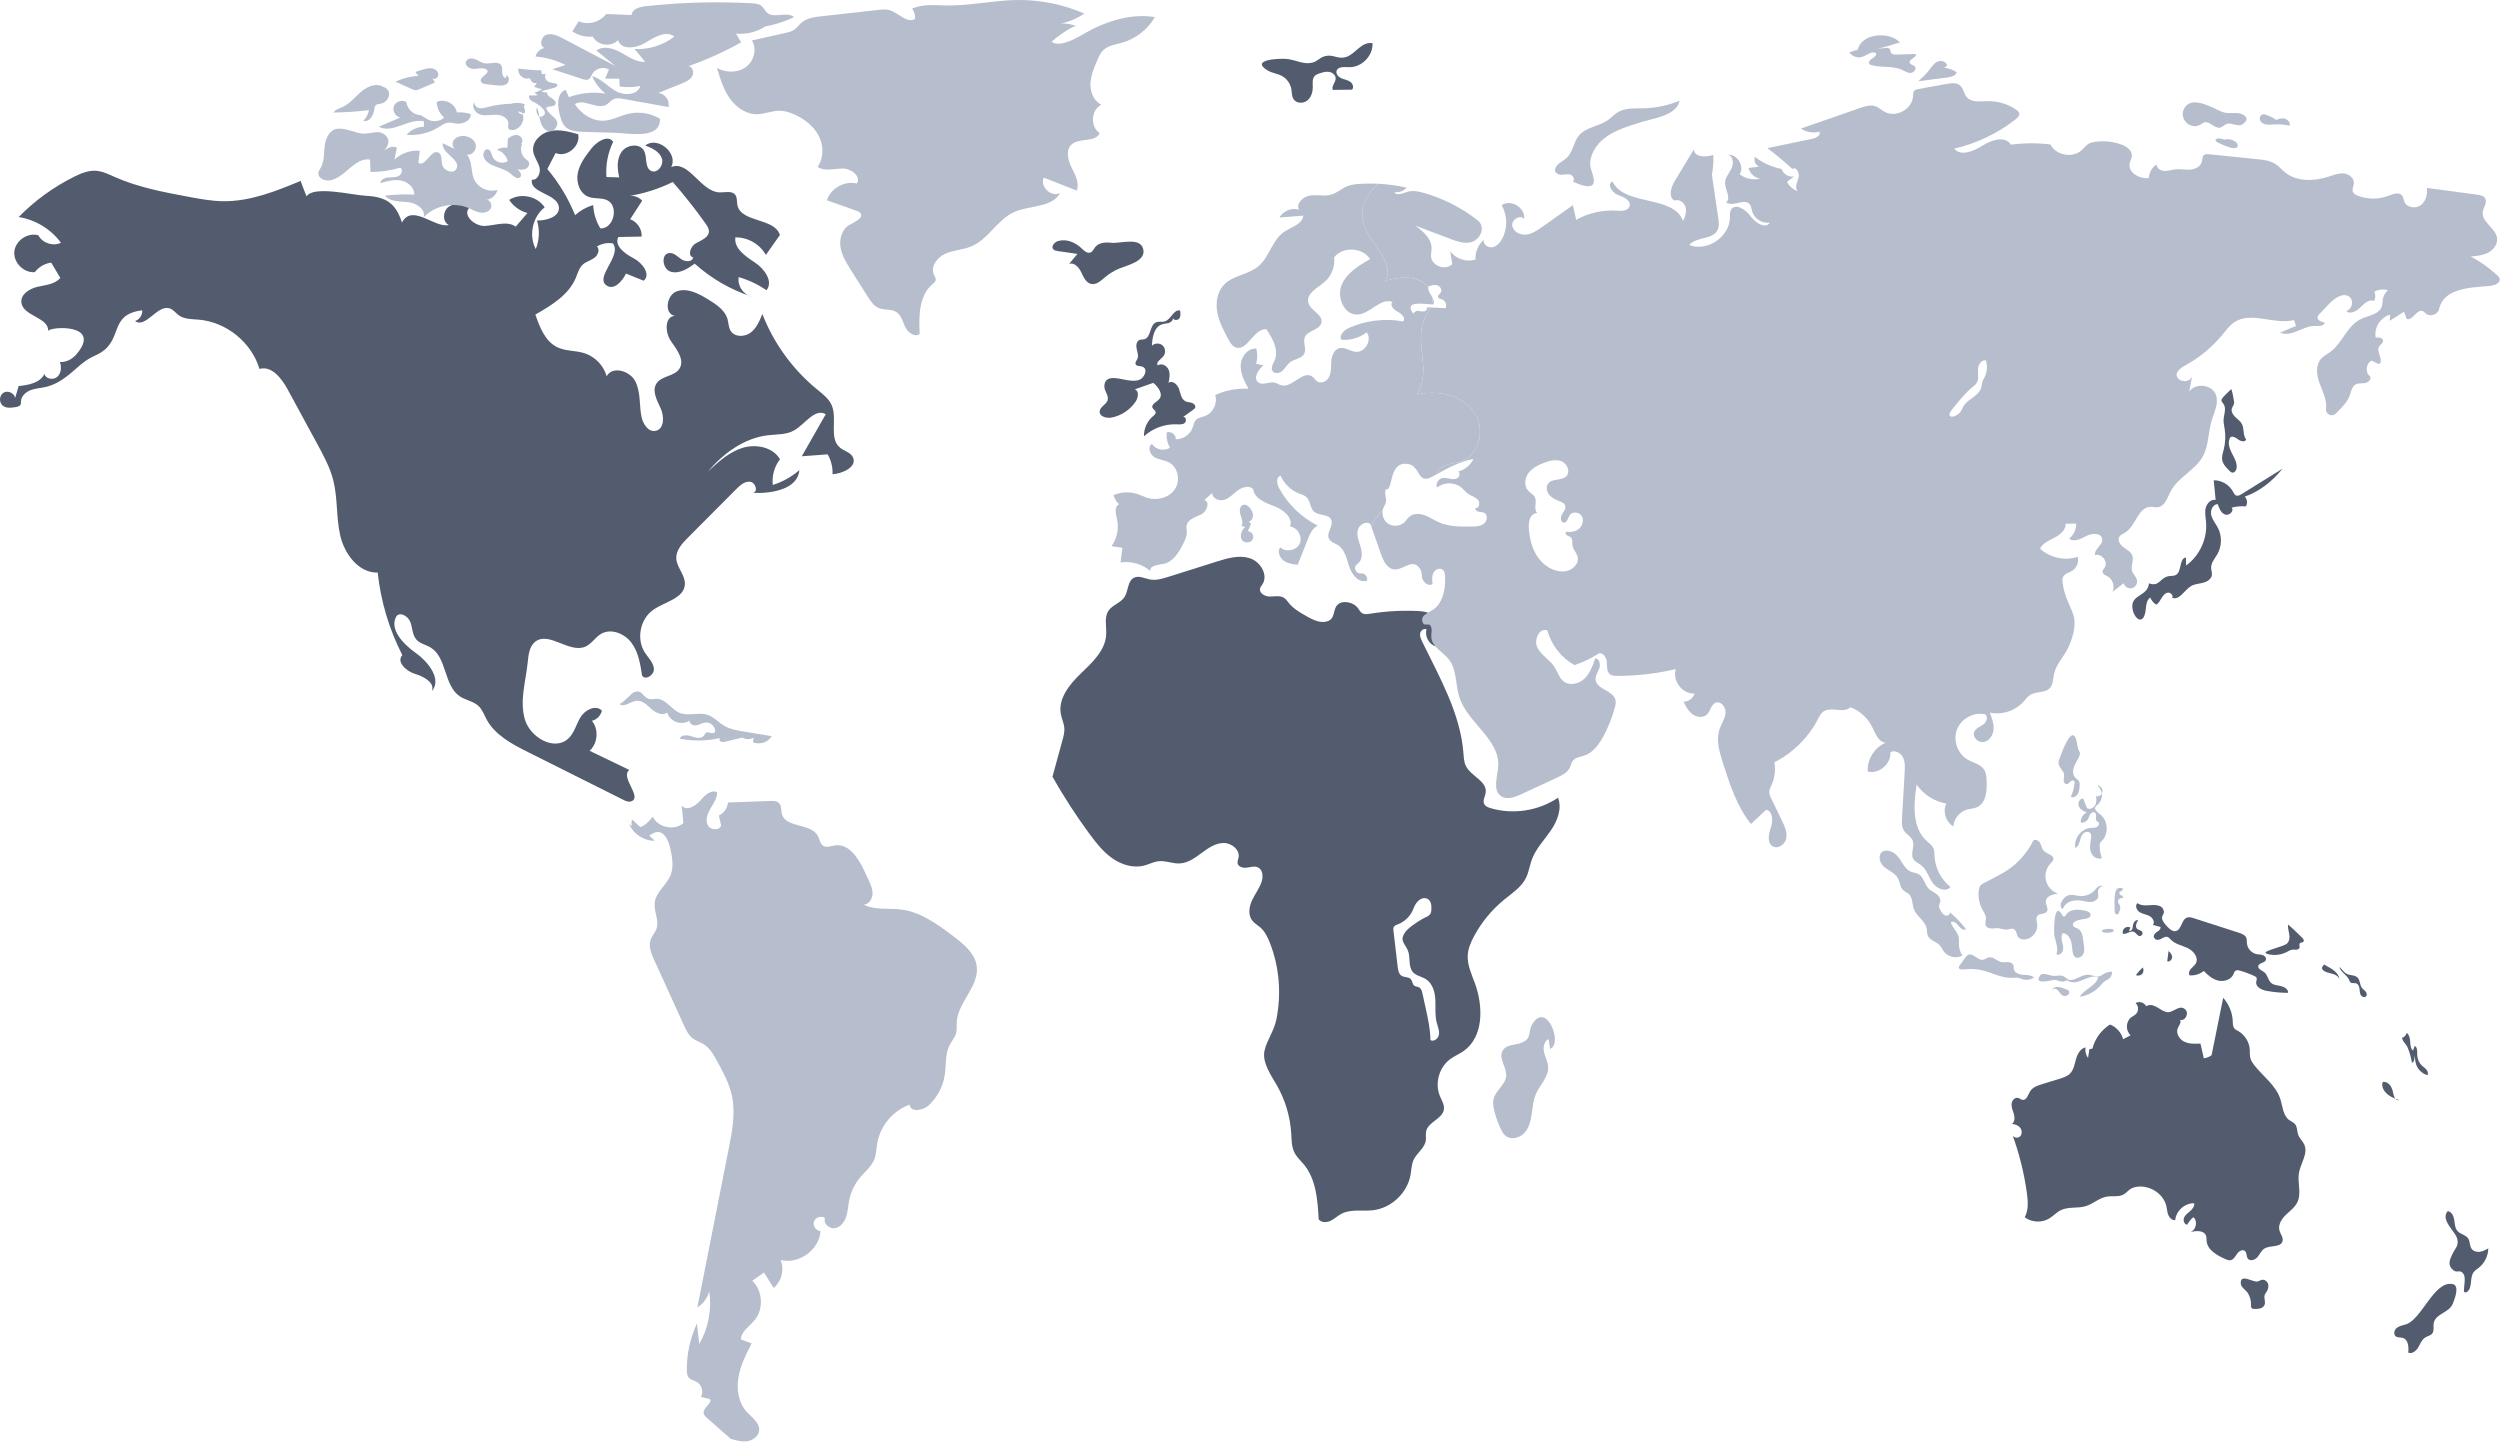 <svg width="1211" height="699" viewBox="0 0 1211 699" fill="none" xmlns="http://www.w3.org/2000/svg">
<path d="M754.69 386.423C745.27 392.795 732.955 394.7 722.049 391.469C720.825 391.11 719.496 390.584 718.939 389.43C718.1 387.704 719.439 385.756 719.682 383.851C720.376 378.382 712.591 376.023 710.11 371.104C709.127 369.161 709.051 366.904 708.886 364.736C707.373 345.495 697.351 328.159 688.906 310.801C688.296 309.539 687.675 308.167 687.931 306.781C688.186 305.401 689.771 304.209 691.002 304.89C690.084 308.16 692.092 311.975 695.305 313.072C696.772 307.474 697.568 300.119 692.553 297.241C690.847 296.261 688.803 296.087 686.834 295.991C679.089 295.606 671.304 296.041 663.656 297.287C662.374 297.492 660.976 297.703 659.867 297.043C658.88 296.46 658.373 295.336 657.68 294.421C655.801 291.906 650.794 290.541 648.133 292.736C645.184 295.171 647.436 300.468 641.785 301.207C638.58 301.623 635.508 299.976 632.7 298.379C629.693 296.672 626.621 294.911 624.43 292.243C623.653 291.287 622.967 290.216 621.929 289.564C619.929 288.307 617.357 288.988 614.998 288.962C612.639 288.942 609.758 287.224 610.394 284.955C610.593 284.25 611.106 283.686 611.51 283.07C614.479 278.516 610.55 272.034 605.375 270.387C600.195 268.74 594.604 270.38 589.415 272.015C581.645 274.47 573.867 276.927 566.089 279.374C563.151 280.304 560.075 281.241 557.042 280.689C554.446 280.213 551.719 278.676 549.348 279.828C546.131 281.394 546.649 286.189 544.706 289.196C542.846 292.069 538.883 292.991 536.966 295.831C534.748 299.12 536.068 303.513 535.838 307.474C535.384 315.111 529.107 320.907 523.586 326.208C518.065 331.505 512.462 338.411 513.879 345.93C514.314 348.239 515.404 350.419 515.567 352.759C515.696 354.702 515.182 356.619 514.668 358.491C513.052 364.409 511.436 370.327 509.813 376.245C515.244 385.845 521.251 395.121 527.793 404.001C531.017 408.38 534.442 412.735 538.91 415.83C543.372 418.932 549.073 420.663 554.329 419.267C556.681 418.638 558.882 417.415 561.304 417.164C564.684 416.812 568.004 418.402 571.391 418.254C575.346 418.086 578.783 415.617 581.962 413.258C585.141 410.899 588.598 408.456 592.554 408.341C596.517 408.227 600.778 411.664 599.939 415.529C599.753 416.375 599.344 417.216 599.466 418.074C599.722 419.915 602.107 420.548 603.941 420.3C605.781 420.049 607.743 419.37 609.409 420.185C611.678 421.301 611.936 424.499 611.185 426.918C610.165 430.195 607.973 432.958 606.517 436.061C605.062 439.171 604.459 443.107 606.529 445.839C607.6 447.257 609.228 448.129 610.554 449.307C612.768 451.263 614.087 454.026 615.158 456.777C619.761 468.549 620.78 481.673 618.222 494.04C617.087 499.502 613.611 503.96 612.517 509.006C611.286 514.699 615.825 521.06 618.485 525.694C622.544 532.753 624.948 540.762 625.46 548.884C625.658 552.123 625.601 555.515 627.083 558.4C628.199 560.56 630.071 562.214 631.617 564.093C637.528 571.307 638.271 581.315 638.759 590.632C640.004 592.293 642.574 592.274 644.453 591.394C646.331 590.51 647.844 588.99 649.67 588.01C654.255 585.548 659.857 586.829 665.025 586.246C673.924 585.24 681.735 577.892 683.272 569.07C683.702 566.62 683.707 564.05 684.766 561.806C686.351 558.421 690.158 556.124 690.67 552.419C690.868 550.952 690.503 549.424 690.823 547.976C691.836 543.403 698.83 541.969 699.433 537.32C699.727 535.088 698.362 533.03 697.496 530.953C694.925 524.784 697.092 516.994 702.473 513.038C704.485 511.556 706.84 510.595 708.891 509.171C718.777 502.311 718.559 487.429 714.393 476.138C712.765 471.733 710.674 467.284 710.975 462.597C711.173 459.507 712.411 456.576 713.853 453.839C717.476 446.953 722.496 440.805 728.517 435.882C732.442 432.676 736.947 429.791 739.187 425.245C740.559 422.47 740.944 419.308 742.014 416.404C743.965 411.107 748.042 406.941 751.221 402.285C754.408 397.631 756.767 391.667 754.69 386.423ZM697.035 501.075C696.765 503.011 694.585 504.825 692.912 503.819C692.847 498.644 691.738 493.548 690.629 488.488C690.096 486.064 689.566 483.641 689.033 481.224C688.789 480.096 688.442 478.839 687.436 478.294C686.712 477.902 685.789 477.966 685.127 477.486C684.133 476.762 684.204 475.203 683.377 474.285C682.299 473.093 680.28 473.516 678.915 472.662C677.562 471.816 677.242 470.021 677.055 468.432L674.997 450.909C674.921 450.235 674.849 449.499 675.208 448.915C675.604 448.268 676.4 448.017 677.113 447.749C680.172 446.587 682.761 444.223 684.178 441.274C684.78 440.017 685.191 438.659 686.011 437.536C688.992 433.496 692.986 434.701 693.328 438.664C693.801 444.171 691.616 443.473 688.531 445.409C686.164 446.891 682.094 449.384 680.464 451.853C678.009 455.579 680.189 456.624 681.881 460.245C683.447 463.606 681.953 468.126 684.415 470.901C686.004 472.703 688.679 473.023 690.711 474.312C693.885 476.324 695.058 480.397 695.269 484.14C695.481 487.89 694.994 491.72 695.936 495.355C696.426 497.255 697.305 499.139 697.035 501.075Z" fill="#535C6E"/>
<path d="M727.812 509.071C725.797 512.76 729.916 517.036 729.583 521.226C729.242 525.519 724.432 528.215 723.452 532.407C723.049 534.133 723.343 535.942 723.744 537.67C724.511 540.981 725.663 544.201 727.174 547.243C727.659 548.223 728.197 549.203 728.995 549.949C731.46 552.253 735.714 551.479 738.107 549.103C740.5 546.727 741.422 543.259 741.924 539.922C742.426 536.585 742.624 533.143 743.953 530.041C745.885 525.531 750.173 521.723 749.929 516.823C749.807 514.375 748.526 512.148 747.962 509.762C747.395 507.377 747.876 504.346 750.111 503.342C750.352 504.908 750.596 506.471 750.837 508.037C757.188 506.053 749.401 485.069 742.505 495.686C739.696 500.01 742.476 502.921 736.9 505.156C733.891 506.363 729.626 505.756 727.812 509.071Z" fill="#B6BDCC"/>
<path d="M1210.82 134.997C1210.65 134.288 1210.09 133.723 1209.53 133.221C1205.7 129.708 1201.43 126.677 1196.86 124.253C1199.74 124.002 1202.73 123.73 1205.3 122.351C1207.88 120.993 1209.95 118.232 1209.57 115.347C1208.92 110.414 1201.94 107.55 1202.65 102.636C1202.98 100.42 1204.91 98.183 1203.86 96.197C1203.13 94.837 1201.37 94.483 1199.83 94.273C1191.76 93.185 1183.69 92.098 1175.6 91.032C1175.95 94.105 1175.09 97.533 1172.61 99.395C1170.1 101.235 1165.87 100.628 1164.68 97.765C1164.29 96.761 1164.24 95.59 1163.55 94.734C1162.11 92.894 1159.21 93.96 1156.99 94.818C1152.25 96.658 1146.81 96.658 1142.06 94.796C1141.14 94.418 1140.14 93.919 1139.76 92.999C1139.2 91.641 1140.14 90.157 1140.23 88.692C1140.35 86.182 1137.76 84.239 1135.25 84.009C1132.76 83.799 1130.34 84.803 1127.93 85.577C1120.97 87.836 1112.71 88.127 1106.98 83.569C1105.29 82.231 1103.89 80.517 1102.07 79.367C1099.5 77.737 1096.34 77.403 1093.31 77.089C1085.51 76.296 1077.74 75.5 1069.94 74.706C1069.19 74.623 1068.33 74.58 1067.7 75.019C1066.7 75.751 1066.86 77.278 1066.53 78.469C1065.9 80.79 1063.27 82.001 1060.88 82.169C1058.48 82.336 1056.06 81.772 1053.67 82.042C1051.9 82.231 1050.16 82.9 1048.38 82.795C1046.59 82.69 1044.64 81.437 1044.68 79.659C1042.45 81.06 1040.96 83.61 1040.88 86.266C1036.34 86.767 1030.63 83.526 1031.62 79.052C1031.89 77.902 1032.56 76.877 1032.66 75.708C1033.27 68.432 1015.29 66.823 1011.23 69.959C1010.12 70.817 1009.27 71.967 1008.22 72.885C1003.81 76.731 995.906 75.206 993.231 69.978C986.876 69.185 980.415 69.226 974.04 70.062C971.447 65.671 964.716 67.741 960.409 70.48C956.102 73.22 949.83 75.916 946.548 72.005C957.419 69.539 967.725 64.605 976.485 57.707C977.363 57.016 978.326 56.077 978.116 54.946C977.989 54.172 977.322 53.629 976.672 53.17C972.637 50.369 967.682 48.885 962.77 49.009C959.175 49.093 954.909 49.74 952.631 46.982C951.209 45.29 951.063 42.675 949.328 41.274C947.676 39.936 945.315 40.249 943.223 40.605C938.603 41.442 933.961 42.278 929.341 43.115C928.631 43.239 927.835 43.406 927.333 43.93C926.685 44.64 926.726 45.727 926.664 46.71C926.267 52.814 918.594 57.121 913.159 54.277C911.464 53.378 910.023 51.956 908.182 51.392C905.861 50.701 903.373 51.497 901.095 52.291C891.499 55.616 881.926 58.938 872.35 62.263C874.922 64.02 878.288 64.584 881.297 63.788C882.196 65.399 879.856 66.819 878.056 67.196C870.739 68.721 863.442 70.249 856.126 71.754C860.306 74.931 864.362 78.299 868.251 81.832C870.132 80.515 871.911 83.942 871.198 86.139C870.508 88.333 869.191 91.051 870.864 92.619C868.626 91.866 866.702 90.214 865.617 88.082C866.788 87.226 867.917 86.347 869.088 85.47C866.537 85.993 863.736 84.32 862.962 81.832C858.298 80.933 853.848 78.925 850.105 75.999C849.352 77.756 850.377 80.056 852.196 80.703C850.482 80.933 848.747 81.143 847.033 81.351C847.597 84.028 850.002 86.201 852.72 86.514C849.292 87.391 845.465 86.576 842.664 84.403C845.214 80.558 841.471 74.453 836.872 74.996C839.506 75.352 839.946 79.135 838.797 81.519C837.625 83.923 835.577 86.077 835.62 88.732C835.663 91.993 838.694 95.903 836.162 97.973C839.236 100.545 844.963 95.862 847.535 98.915C848.329 99.875 848.412 101.192 848.747 102.385C849.751 105.961 853.68 108.447 857.34 107.821C855.229 111.164 850.212 107.861 847.91 104.642C845.633 101.422 840.489 98.224 838.502 101.632C837.855 102.76 837.979 104.12 837.979 105.394C837.855 114.697 826.941 122.078 818.264 118.713C821.568 114.635 829.324 116.246 831.853 111.666C832.878 109.785 832.606 107.486 832.293 105.373C831.27 98.475 830.266 91.574 829.24 84.676C829.847 81.499 830.077 78.237 829.931 75.017C826.293 76.291 820.44 76.126 820.566 72.278C817.471 77.4 814.378 82.501 811.285 87.623C809.404 90.697 807.982 95.547 811.201 97.155C813.355 96.278 815.862 98.097 816.469 100.353C817.096 102.591 816.302 104.974 815.279 107.065C810.637 94.23 787.16 100.146 781.056 87.936C778.254 89.024 780.805 93.331 783.628 94.354C786.472 95.377 790.359 97.196 789.314 100.019C788.52 102.235 785.468 102.235 783.126 102.067C776.352 101.587 769.432 103.155 763.495 106.499C762.971 104.116 762.429 101.752 761.905 99.39C756.972 102.882 752.017 106.372 747.083 109.886C744.679 111.578 742.129 113.335 739.203 113.648C736.277 113.942 732.91 112.185 732.534 109.279C732.157 106.351 736.402 103.8 738.283 106.059C739.098 100.707 731.781 96.233 727.39 99.412C730.297 104.345 730.381 110.827 727.558 115.823C726.513 117.683 724.902 119.439 722.813 119.774C720.703 120.087 718.277 118.268 718.716 116.179C716.039 118.541 714.536 122.157 714.722 125.711C710.374 127.134 705.19 125.439 702.492 121.717C702.826 123.787 703.161 125.836 703.495 127.906C700.359 131.271 693.502 128.847 693.189 124.246C693.105 122.889 693.461 121.55 693.461 120.19C693.461 115.548 689.364 112.099 685.643 109.319C691.205 111.43 696.808 113.543 702.367 115.653C705.503 116.846 708.847 118.058 712.131 117.429C716.94 116.509 720.033 110.051 715.769 106.704C708.097 100.705 699.253 96.19 689.888 93.491C687.192 92.717 684.307 92.091 681.651 92.949C679.476 93.639 676.572 95.019 675.401 93.073C677.576 93.386 679.916 92.549 681.4 90.898C676.863 89.894 672.265 89.246 667.623 89.017C662.271 93.764 658.633 100.495 660.18 107.268C662.563 117.699 676.111 126.438 671.156 135.91C675.817 134.866 680.688 133.841 685.308 135.012C687.796 135.619 690.201 137.082 691.831 139.046C691.81 138.941 691.831 138.839 691.853 138.733C693.232 138.274 694.716 137.792 696.138 138.191C697.539 138.568 698.689 140.218 697.979 141.516C697.498 142.414 696.243 143.167 696.683 144.087C696.975 144.673 697.749 144.757 698.356 144.946C700.07 145.469 701.033 147.685 700.237 149.293C697.771 149.148 695.304 149.021 692.837 148.916C692.001 150.713 690.873 152.427 690.077 154.227C686.752 161.732 689.178 170.344 689.45 178.54C689.577 182.742 688.614 187.425 686.525 191.063C687.027 190.957 687.529 190.852 688.031 190.769C697.333 189.179 707.953 191.543 713.661 199.067C719.347 206.594 717.445 219.535 708.706 223.068C705.381 224.406 701.514 224.363 698.483 226.266C697.25 227.019 696.329 228.357 695.911 229.758C701.557 226.56 707.368 223.486 713.745 222.296C712.344 225.305 709.564 227.607 706.364 228.4C707.43 229.091 707.074 230.888 706.007 231.577C704.941 232.268 703.541 232.141 702.307 231.89C701.053 231.639 699.757 231.304 698.524 231.617C697.436 231.89 696.578 232.727 696.162 233.75C695.954 234.208 695.849 234.71 695.849 235.212C695.849 235.569 695.911 235.882 696.016 236.216C699.257 233.499 704.442 233.415 707.745 236.07C709.022 237.096 710.023 238.432 711.383 239.352C712.889 240.356 714.854 240.815 716.003 242.237C717.132 243.681 716.338 246.566 714.562 246.188C714.5 247.087 715.439 247.735 716.319 247.902C717.196 248.069 718.159 248.007 718.953 248.404C720.793 249.365 720.459 252.334 718.848 253.631C717.239 254.927 715.002 255.032 712.932 255.054C707.497 255.137 701.872 255.18 696.898 252.962C694.556 251.937 692.445 250.412 690.019 249.554C687.615 248.696 684.689 248.612 682.722 250.264C681.802 251.038 681.197 252.123 680.317 252.96C678.207 254.987 674.631 255.259 672.248 253.567C670.283 252.145 669.322 249.511 669.781 247.128C667.523 249.406 665.601 252.04 664.219 254.905C665.412 258.292 666.602 261.72 667.795 265.107C668.192 266.216 668.569 267.301 668.966 268.389C670.116 271.714 671.997 275.602 675.489 275.832C679.921 276.123 684.352 270.105 687.866 275.54C688.535 276.585 688.743 277.84 688.743 279.095C688.721 281.561 692.108 284.657 693.927 282.732C693.719 280.957 693.531 279.054 694.346 277.443C695.161 275.853 697.398 274.871 698.82 275.98C699.781 276.733 699.97 278.091 700.032 279.283C700.116 281.059 700.032 282.859 699.803 284.614C699.26 288.816 697.587 293.185 694.032 295.444C691.253 297.201 687.28 298.453 689.539 302.175C690.062 302.99 692.173 302.05 692.758 302.844C694.075 304.684 693.155 306.628 693.344 308.803C693.7 313.423 698.947 315.744 701.81 319.382C705.783 324.399 704.946 331.591 706.911 337.696C710.905 350.177 726.626 358.185 725.748 371.25C725.392 376.329 722.906 382.706 727.087 385.634C729.888 387.577 733.715 386.198 736.808 384.757C742.599 382.08 748.41 379.384 754.223 376.687C756.585 375.6 759.094 374.367 760.306 372.046C760.935 370.834 761.143 369.412 762.02 368.367C763.316 366.84 765.553 366.632 767.455 366.006C771.741 364.562 774.605 360.527 776.758 356.535C779.079 352.207 780.898 347.608 782.194 342.863C782.528 341.608 782.841 340.291 782.528 339.017C781.4 334.397 773.309 333.957 772.891 329.213C772.724 327.227 774.103 325.47 774.75 323.589C775.398 321.707 774.688 318.928 772.702 318.947C771.509 322.458 770.214 326.117 767.558 328.689C764.881 331.283 760.366 332.368 757.44 330.09C755.265 328.417 754.555 325.513 753.071 323.211C750.812 319.657 746.715 317.503 744.751 313.781C742.786 310.06 745.671 303.788 749.56 305.399C751.462 312.445 756.291 318.631 762.689 322.185C766.64 320.847 770.446 319.05 774 316.834C775.776 315.412 778.118 318.067 778.307 320.326C778.496 322.604 778.14 325.365 779.98 326.682C780.922 327.372 782.174 327.413 783.346 327.413C792.921 327.413 802.475 326.304 811.777 324.11C809.875 329.672 814.997 336.36 820.872 335.944C820.162 338.222 817.882 339.916 815.499 339.938C816.649 342.175 817.861 344.515 819.911 346.021C821.96 347.505 825.074 347.84 826.874 346.061C828.566 344.41 828.798 341.336 830.992 340.418C833.543 339.352 836.072 342.55 835.864 345.311C835.656 348.072 833.92 350.433 833 353.046C831.141 358.376 832.876 364.23 834.59 369.603C837.914 379.972 841.364 390.613 848.159 399.144C850.604 396.844 853.052 394.566 855.497 392.265C858.8 392.829 858.905 397.576 857.859 400.731C856.792 403.929 855.81 408.215 858.674 409.95C861.245 411.496 864.695 409.008 865.259 406.082C865.823 403.135 864.484 400.229 863.189 397.533C861.494 394.083 859.823 390.613 858.15 387.142C857.565 385.95 856.957 384.676 857.063 383.337C857.146 382.187 857.71 381.162 858.191 380.117C859.697 376.752 860.177 372.906 859.508 369.268C868.476 364.71 875.981 357.31 880.602 348.363C881.311 347.025 881.981 345.603 883.214 344.704C886.893 342.027 893.081 345.791 896.344 342.593C900.88 344.288 904.707 347.756 906.861 352.106C908.429 355.285 909.891 359.507 913.424 359.779C908.01 361.995 904.329 367.891 904.748 373.724C910.204 375.103 916.225 369.94 915.68 364.359C917.813 363.147 920.635 364.631 921.764 366.804C922.892 368.979 922.767 371.57 922.622 373.996C922.203 381.377 921.764 388.734 921.345 396.094C921.221 398.288 921.137 400.652 922.349 402.471C923.499 404.185 925.674 405.148 926.468 407.07C927.66 409.892 925.277 413.447 926.824 416.1C927.66 417.501 929.312 418.127 930.586 419.109C933.304 421.201 934.224 424.858 936.189 427.681C938.153 430.503 942.69 432.344 944.822 429.645C940.285 426.091 937.379 420.529 937.087 414.759C937.025 413.442 937.066 412.063 936.523 410.87C935.854 409.364 934.413 408.382 933.198 407.275C926.09 400.774 926.967 389.547 928.411 380.015C931.714 384.843 937.004 388.251 942.774 389.255C940.912 393.082 942.523 398.202 946.223 400.293C946.474 396.55 949.275 393.123 952.891 392.14C954.459 391.7 956.133 391.681 957.617 391.031C962.07 389.107 962.55 383.086 962.321 378.258C962.237 376.355 962.132 374.369 961.109 372.779C959.395 370.167 955.925 369.56 953.207 368.013C948.336 365.253 945.953 358.751 947.917 353.483C949.861 348.237 955.903 344.85 961.401 345.956C963.22 346.75 962.405 349.635 960.815 350.828C959.226 352.02 957.053 352.73 956.321 354.59C955.277 357.14 958.37 359.985 961.068 359.399C963.765 358.835 965.5 355.971 965.689 353.211C965.856 350.452 964.852 347.775 963.848 345.182C969.659 346.456 976.058 344.407 980.052 340.019C981.18 338.786 982.184 337.342 983.627 336.508C986.45 334.856 990.485 335.755 992.806 333.434C994.582 331.658 994.457 328.814 995 326.368C996.025 321.81 999.537 318.321 1001.63 314.159C1003.68 309.998 1005.73 303.602 1004.62 299.003C1003.82 295.659 1002.09 292.626 1000.9 289.406C1000.04 287.128 999.455 284.764 999.14 282.34C999.016 281.358 998.932 280.271 999.391 279.393C1000.21 277.825 1002.21 277.45 1003.72 276.53C1005.96 275.151 1007.13 272.244 1006.46 269.715C1000.25 271.785 992.976 270.217 988.188 265.743C989.567 263.066 992.641 261.813 995.296 260.391C997.973 258.99 1000.75 256.691 1000.63 253.66C1002.32 253.66 1003.99 253.66 1005.67 253.639C1005.79 256.397 1004.49 259.179 1002.32 260.871C1004.62 262.858 1008.07 260.977 1010.79 259.554C1013.48 258.132 1018 258.132 1018.33 261.163C1018.65 264.07 1014.24 266.034 1014.84 268.898C1017.93 267.853 1021.24 271.972 1019.57 274.773C1019.11 275.526 1018.37 276.257 1018.5 277.135C1018.65 278.201 1019.9 278.619 1020.84 279.142C1023.46 280.521 1024.59 284.119 1023.25 286.753C1025.07 285.331 1026.89 283.93 1028.7 282.51C1029.12 284.183 1031 285.311 1032.7 284.936C1034.37 284.539 1035.54 282.658 1035.17 280.985C1034.81 279.334 1033.28 278.184 1032.78 276.594C1032.03 274.19 1033.74 271.515 1032.91 269.132C1032.26 267.272 1030.27 266.288 1028.66 265.119C1027.05 263.948 1025.61 261.837 1026.57 260.102C1027.16 259.036 1028.41 258.596 1029.43 257.97C1034.56 254.793 1035.64 245.739 1041.66 245.531C1042.88 245.488 1044.07 245.866 1045.26 245.698C1048.69 245.218 1049.88 241.056 1051.49 237.985C1055.04 231.149 1063.32 227.824 1067.06 221.072C1069.93 215.887 1069.59 209.553 1071.29 203.845C1072.52 199.706 1074.86 195.398 1073.42 191.323C1071.62 186.244 1063.4 185.24 1060.43 189.755C1060.92 187.205 1061.4 184.654 1061.9 182.082C1060.1 187.874 1048.16 182.647 1058.55 176.982C1065.5 173.219 1071.7 168.054 1076.7 161.95C1078.39 159.88 1080 157.642 1082.22 156.137C1090.39 150.618 1101.64 157.454 1111.22 155.049C1111.55 155.991 1111.86 156.93 1112.2 157.872C1109.63 158.938 1107.08 160.025 1104.52 161.092C1109.92 163.62 1115.73 157.621 1121.69 157.872C1123.42 157.934 1125.93 157.956 1126.04 156.242C1124.43 155.991 1122.36 155.114 1122.65 153.524C1122.76 152.938 1123.17 152.48 1123.59 152.061C1125.14 150.41 1126.71 148.779 1128.27 147.128C1130.89 144.367 1135.11 141.441 1138.1 143.825C1140.36 145.643 1139.31 150.013 1136.47 150.62C1138.33 152.479 1141.49 150.787 1143.35 148.906C1145.21 147.047 1147.61 144.788 1150.08 145.749C1150.77 144.369 1150.77 142.675 1150.12 141.296C1152.11 140.187 1154.55 139.936 1156.71 140.605C1155.39 141.714 1154.49 143.323 1154.22 145.036C1154.03 146.145 1154.11 147.274 1153.78 148.34C1152.59 152.312 1147.28 152.771 1143.53 154.59C1136.93 157.788 1134.63 166.257 1128.69 170.542C1127.23 171.608 1125.58 172.402 1124.36 173.741C1121.75 176.626 1122.08 181.122 1123.3 184.822C1124.55 188.522 1126.54 192.076 1126.77 195.965C1126.81 196.696 1126.79 197.428 1126.72 198.14C1126.45 200.733 1129.63 202.175 1131.45 200.334C1131.89 199.875 1132.33 199.435 1132.77 198.996C1134.88 196.821 1137.07 194.583 1138.14 191.741C1138.87 189.734 1139.2 187.288 1141.06 186.244C1142.42 185.469 1144.12 185.804 1145.66 185.534C1147.21 185.283 1148.86 183.715 1148.09 182.336C1145.56 180.538 1146 176.002 1148.8 174.685C1149.97 175.227 1151.14 175.794 1152.31 176.358C1155.09 175.081 1150.89 170.526 1152.42 167.87C1153 166.845 1154.4 166.219 1154.36 165.047C1154.32 163.585 1152.25 163.334 1150.8 163.563C1149.84 158.818 1153.13 153.612 1157.81 152.441C1157.72 153.424 1157.64 154.428 1157.56 155.41C1159.88 153.947 1162.2 152.482 1164.52 150.998C1164.94 152.126 1165.33 153.256 1165.73 154.406C1168.51 155.85 1170.68 149.513 1173.57 150.684C1174.2 150.957 1174.61 151.521 1175.14 151.939C1177.21 153.634 1180.93 152.336 1181.49 149.724C1183.65 139.814 1195.69 139.355 1205.78 138.518C1208.12 138.32 1211.37 137.297 1210.82 134.997ZM765.022 255.979C763.33 257.504 760.882 257.922 758.626 257.568C758.083 258.027 758.48 258.969 759.087 259.344C759.694 259.719 760.445 259.825 760.968 260.326C761.91 261.225 761.532 262.772 761.678 264.048C761.951 266.139 763.727 267.727 764.207 269.756C765.065 273.415 761.114 276.781 757.35 276.802C749.488 276.864 743.969 270.49 741.942 263.632C740.771 259.722 738.534 249.083 744.555 248.476C742.736 246.093 744.638 243.459 743.51 240.908C742.884 239.529 741.335 238.86 740.291 237.751C738.199 235.535 738.515 231.792 740.291 229.306C742.066 226.818 744.911 225.355 747.755 224.246C750.535 223.158 753.671 222.322 756.41 223.452C759.171 224.581 760.823 228.491 758.772 230.645C756.556 232.966 752.019 231.627 749.99 234.137C748.714 235.683 749.153 238.128 750.43 239.677C751.725 241.224 753.649 242.082 755.509 242.813C756.554 243.232 757.684 243.712 758.102 244.737C758.75 246.262 757.433 247.811 756.597 249.231C755.782 250.672 755.949 253.182 757.601 253.182C759.209 253.161 759.46 250.883 760.359 249.544C761.614 247.663 764.852 247.955 766.107 249.857C767.343 251.736 766.695 254.475 765.022 255.979ZM961.267 182.871C960.911 183.562 960.473 184.25 960.244 185.003C959.993 185.84 959.993 186.739 959.785 187.575C959.159 190.083 956.838 191.715 954.746 193.24C953.283 194.285 951.84 195.456 950.963 197.024C950.606 197.671 950.355 198.384 949.959 199.032C947.889 202.524 941.679 203.234 945.589 198.362C947.994 195.331 951.589 190.878 954.579 188.244C955.604 187.346 956.857 186.593 957.548 185.422C958.676 183.497 958.05 181.093 958.133 178.877C958.195 176.661 959.89 174.006 962.022 174.635C962.813 177.331 962.543 180.342 961.267 182.871ZM693.942 144.279C693.963 144.508 693.963 144.738 693.942 144.989C693.88 145.847 693.691 146.662 693.418 147.455C693.753 147.477 694.066 147.477 694.317 147.455C694.819 146.389 694.506 145.345 693.942 144.279ZM677.614 197.318C681.587 197.026 684.555 194.516 686.52 191.067C682.758 191.966 679.058 193.804 677.614 197.318Z" fill="#B6BDCC"/>
<path d="M708.702 223.073C705.377 224.412 701.509 224.369 698.479 226.271C697.245 227.024 696.325 228.363 695.907 229.764C695.405 230.036 694.903 230.328 694.401 230.6C685.578 235.617 688.882 224.579 680.624 224.641C672.576 224.703 674.894 238.189 671.299 236.996C670.379 239.045 671.885 241.492 671.237 243.644C671.008 244.396 670.546 245.044 670.214 245.754C670.006 246.194 669.858 246.653 669.774 247.133C667.516 249.411 665.594 252.045 664.212 254.911C664.107 254.598 664.004 254.304 663.899 253.991C661.934 252.048 658.339 254.115 657.711 256.792C657.085 259.469 658.253 262.206 659.049 264.84C659.843 267.474 660.115 270.694 658.151 272.637C657.125 273.66 655.454 274.372 656.939 276.715C657.462 277.573 658.507 277.907 659.511 277.759C661.643 277.446 663.462 281.397 661.37 281.521C657.524 281.98 654.702 277.946 653.49 274.246C652.297 270.567 651.463 266.281 648.222 264.147C646.632 263.102 644.479 262.6 643.706 260.865C642.411 257.959 646.173 254.553 644.794 251.687C643.436 248.885 638.878 249.911 636.514 247.841C634.528 246.065 634.801 242.656 632.876 240.837C631.894 239.896 630.534 239.542 629.282 239.061C625.309 237.537 622.027 234.358 620.376 230.447C618.098 230.865 618.432 234.252 619.517 236.301C623.698 244.119 630.348 250.599 638.271 254.593C635.699 255.889 634.425 258.817 633.378 261.513C631.767 265.526 630.18 269.561 628.591 273.595C626.167 273.304 623.636 272.948 621.693 271.485C619.749 270.022 618.702 267.032 620.146 265.089C622.802 267.661 627.943 266.74 629.532 263.415C631.122 260.05 628.612 255.492 624.934 255.074C626.48 250.683 621.547 246.837 617.199 245.185C612.851 243.534 607.519 241.445 606.997 236.824C605.011 235.048 601.813 235.947 599.659 237.493C597.506 239.061 595.708 241.215 593.177 242.071C590.67 242.929 587.094 241.485 587.24 238.83C585.944 239.958 584.646 241.067 583.351 242.195C586.298 243.032 584.625 247.757 581.907 249.158C579.19 250.537 575.489 251.417 574.82 254.404C574.548 255.597 574.904 256.85 574.882 258.104C574.861 259.986 573.984 261.764 573.126 263.456C570.993 267.618 568.254 272.257 563.655 273.115C560.959 273.617 556.841 273.909 557.216 276.607C553.327 273.22 547.892 271.652 542.791 272.467C543.104 270.084 543.417 267.701 543.711 265.337C541.955 265.065 540.179 264.814 538.422 264.563C541.14 260.801 542.122 255.803 541.034 251.288C540.427 248.759 539.696 245.204 542.143 244.306C540.826 243.134 539.866 241.566 539.383 239.853C543.042 238.244 547.306 238.077 551.112 239.351C552.763 239.893 554.331 240.708 556.004 241.21C560.73 242.633 566.416 241.043 569.134 236.946C571.852 232.828 570.723 226.432 566.395 224.068C564.117 222.834 561.356 222.729 559.119 221.391C556.925 220.052 555.775 216.373 557.991 215.056C559.81 217.836 563.99 218.694 566.751 216.875C565.455 214.66 564.889 212.045 565.142 209.494C567.169 208.658 569.784 210.582 569.533 212.776C573.128 212.86 576.642 210.393 577.791 206.985C578.21 205.813 578.377 204.518 579.192 203.557C580.279 202.283 582.161 202.094 583.729 201.509C587.617 200.046 589.917 195.299 588.64 191.369C593.658 189.048 599.26 188.004 604.758 188.317C602.815 184.722 600.807 180.895 600.996 176.799C601.184 172.721 604.507 168.5 608.563 168.875C609.189 171.258 609.149 173.808 608.479 176.191C609.672 176.464 610.841 176.715 612.034 176.985C609.462 179.117 606.849 183.235 609.524 185.243C611.656 186.833 614.708 184.784 617.321 185.327C618.514 185.578 619.537 186.371 620.708 186.644C625.997 187.961 631.12 179.263 635.592 182.38C637.098 183.424 637.702 185.556 640.274 185.243C641.696 185.054 642.93 184.156 643.62 182.901C645.105 180.329 644.624 177.36 644.916 174.518C645.167 172.052 646.36 169.312 648.762 168.665C651.396 167.955 653.925 170.127 656.642 170.421C661.222 170.945 664.817 164.651 662.037 160.97C658.567 163.626 654.114 164.943 649.744 164.587C648.449 162.328 651.145 159.883 653.506 158.817C661.638 155.2 670.857 154.091 679.617 155.681C681.185 154.218 678.926 151.919 677.005 150.998C675.081 150.1 672.949 147.633 674.6 146.294C668.83 143.974 663.77 152.064 657.541 152.356C651.164 152.669 647.464 144.141 649.828 138.204C652.211 132.288 658.127 128.671 663.667 125.492C660.008 119.744 650.435 119.283 646.252 124.656C646.776 129.047 644.997 133.645 641.653 136.53C638.204 139.499 632.58 142.217 633.751 146.629C634.777 150.496 640.943 152.356 640.107 156.288C639.354 159.904 633.438 159.947 632.037 163.353C631.034 165.842 632.979 168.894 631.786 171.299C630.575 173.725 627.123 173.808 624.95 175.438C623.466 176.548 622.629 178.302 621.272 179.557C619.893 180.79 617.404 181.271 616.401 179.703C615.418 178.156 616.714 176.254 617.426 174.559C619.601 169.563 616.465 164.001 613.432 159.465C607.284 158.963 604.108 170.586 598.4 168.225C596.791 167.556 595.849 165.925 595.034 164.379C592.776 160.198 590.498 155.934 589.64 151.249C588.803 146.567 589.618 141.339 592.902 137.912C597.272 133.354 604.61 133.084 609.459 129.068C614.895 124.574 616.212 116.233 622.044 112.282C625.536 109.92 630.888 108.644 631.306 104.442C627.46 104.755 623.612 105.068 619.766 105.383C621.523 102.164 625.682 100.491 629.152 101.6C627.711 98.504 631.284 95.182 634.693 94.701C638.101 94.243 641.675 95.225 644.957 94.243C647.634 93.427 649.766 91.441 652.338 90.332C654.553 89.371 657.02 89.139 659.446 89.015C662.164 88.891 664.903 88.891 667.621 89.015C662.269 93.762 658.631 100.493 660.178 107.267C662.561 117.698 676.108 126.436 671.153 135.909C675.814 134.864 680.686 133.839 685.306 135.01C687.794 135.617 690.199 137.08 691.829 139.045C691.599 140.864 693.084 142.578 693.939 144.272C693.961 144.502 693.961 144.731 693.939 144.982C693.877 145.84 693.689 146.655 693.416 147.449C689.403 147.303 679.973 145.357 684.489 151.943C686.496 149.559 687.436 151.084 689.757 150.833C690.717 150.728 691.616 149.724 691.262 148.826C691.786 148.847 692.307 148.869 692.83 148.909C691.994 150.707 690.866 152.421 690.07 154.22C686.745 161.726 689.171 170.338 689.443 178.534C689.57 182.736 688.607 187.418 686.518 191.056C687.02 190.951 687.522 190.846 688.024 190.762C697.326 189.173 707.946 191.537 713.654 199.061C719.343 206.6 717.44 219.541 708.702 223.073Z" fill="#B6BDCC"/>
<path d="M534.944 187.151C534.93 189.468 537.163 191.561 536.546 193.794C535.936 196 532.812 197.002 532.678 199.287C532.528 201.839 536.082 202.76 538.589 202.251C543.222 201.309 547.44 198.488 550.086 194.571C551.38 192.654 551.886 189.365 549.704 188.602C552.694 187.553 555.682 186.504 558.672 185.452C561.019 187.455 563.543 190.825 561.607 193.227C560.357 194.776 557.417 195.847 558.304 197.63C558.665 198.357 559.626 198.72 559.796 199.516C559.975 200.355 559.177 201.041 558.519 201.593C555.689 203.969 554.023 207.672 554.126 211.367C558.376 207.442 564.22 205.3 569.999 205.549C571.352 205.606 572.863 205.743 573.898 204.87C574.93 203.998 574.474 201.749 573.14 201.966C574.758 200.804 576.377 199.643 577.995 198.479C578.36 198.216 578.741 197.934 578.92 197.523C579.338 196.555 578.396 195.501 577.4 195.161C576.4 194.822 575.287 194.872 574.333 194.425C572.222 193.435 571.869 190.675 571.14 188.461C570.413 186.248 567.817 184.004 566.029 185.497C566.479 183.37 566.916 181.087 566.077 179.082C565.238 177.077 562.561 175.712 560.811 177.005C559.8 175.506 562.143 174.12 563.371 172.793C564.71 171.35 564.684 168.84 563.29 167.449C561.897 166.06 559.349 166.063 557.986 167.482C558.173 163.385 559.04 158.342 562.948 157.094C564.021 156.75 565.19 156.772 566.256 156.408C567.322 156.043 568.341 155.067 568.166 153.954C568.353 155.256 570.458 155.326 571.24 154.267C572.022 153.208 571.857 151.747 571.658 150.447C568.618 149.575 567.303 154.699 564.289 155.667C562.903 156.112 561.318 155.584 559.975 156.145C556.793 157.477 557.649 163.397 554.324 164.318C553.538 164.535 552.67 164.387 551.92 164.71C550.407 165.36 550.239 167.451 550.608 169.057C550.976 170.664 551.626 172.392 550.93 173.886C550.548 174.706 549.764 175.521 550.082 176.367C550.5 177.485 552.144 177.184 553.273 177.583C556.11 178.59 554.561 181.924 553.091 183.239C551.251 184.883 548.148 184.453 545.978 184.152C542.717 183.693 534.985 180.846 534.944 187.151Z" fill="#535C6E"/>
<path d="M606.035 253.659C605.65 253.338 605.263 253.018 604.878 252.698C606.078 252.411 606.878 251.166 606.948 249.932C607.017 248.699 606.489 247.504 605.798 246.483C604.969 245.254 603.532 244.102 602.132 244.585C600.351 245.2 600.322 247.726 600.92 249.511C601.517 251.297 602.361 253.384 601.276 254.923C601.94 254.765 602.681 254.978 603.162 255.466C600.571 257.129 599.961 262.416 603.79 262.727C607.61 263.035 608.36 258.128 604.498 257.237C604.572 256.995 606.075 253.692 606.035 253.659Z" fill="#B6BDCC"/>
<path d="M1039.42 295.058C1039.63 292.995 1039.85 290.593 1041.59 289.467C1042.15 290.897 1043.19 292.13 1044.51 292.912C1045.7 292.226 1046.35 290.911 1047.05 289.725C1047.74 288.54 1048.69 287.321 1050.04 287.098C1051.4 286.876 1052.92 288.389 1052.21 289.563C1055.75 290.961 1058.1 285.803 1061.38 283.879C1063.12 282.865 1065.22 282.789 1067.17 282.292C1069.11 281.795 1071.17 280.554 1071.44 278.565C1071.6 277.404 1071.11 276.249 1071.07 275.078C1070.99 272.575 1072.91 270.529 1074.14 268.35C1076.29 264.544 1076.39 259.656 1074.39 255.767C1073.31 253.659 1071.65 251.802 1071.12 249.493C1070.58 247.184 1071.92 244.172 1074.29 244.206C1074.94 246.221 1075.82 248.48 1077.8 249.233C1079.78 249.985 1082.43 247.469 1081 245.908C1083.22 245.296 1085.56 245.09 1087.86 245.31C1088.83 243.881 1088.6 241.763 1087.34 240.578C1094.61 238.044 1100.86 233.046 1105.65 227.027C1099.03 231.141 1092.41 235.255 1085.79 239.366C1085 239.853 1084.07 240.358 1083.21 240.028C1082.43 239.729 1082.05 238.866 1081.65 238.125C1079.87 234.779 1076.12 232.58 1072.33 232.656C1072.64 235.821 1072.94 238.986 1073.25 242.15C1071 241.739 1068.95 243.859 1068.43 246.092C1067.91 248.324 1068.43 250.648 1068.62 252.93C1069.28 260.959 1065.49 269.215 1058.95 273.931C1058.93 272.633 1058.9 271.337 1058.87 270.039C1055.42 270.544 1057 276.983 1053.9 278.565C1053.02 279.012 1051.99 278.926 1051.01 279.029C1046.15 279.541 1046.23 284.543 1040.96 282.55C1040.44 288.937 1032.33 287.811 1032.91 294.24C1033.4 299.676 1038.52 303.82 1039.42 295.058Z" fill="#535C6E"/>
<path d="M1082.08 194.003C1082.17 194.465 1082.25 194.938 1082.18 195.404C1082.04 196.295 1081.36 197.008 1081.11 197.873C1080.67 199.381 1081.64 200.937 1082.77 202.022C1083.91 203.11 1085.28 204.021 1086 205.414C1087.21 207.745 1086.35 210.931 1088.08 212.9C1087.54 214.239 1085.51 213.833 1084.34 212.994C1083.16 212.155 1081.72 211.055 1080.45 211.743C1078.95 213.897 1079.78 216.863 1080.96 219.206C1082.14 221.546 1083.68 223.938 1083.44 226.549C1083.33 227.777 1082.4 229.197 1081.2 228.91C1080.74 228.8 1080.37 228.458 1080.03 228.128C1078.41 226.57 1076.71 224.837 1076.4 222.614C1076.18 220.996 1076.75 219.387 1077.16 217.805C1077.99 214.542 1078.15 211.11 1077.63 207.783C1077.4 206.356 1077.05 204.931 1077.1 203.488C1077.2 200.811 1078.62 197.835 1077.05 195.655C1076.57 194.974 1075.78 194.216 1076.15 193.465C1076.82 192.098 1079.78 189.529 1080.83 188.453C1081.51 190.191 1081.74 192.127 1082.08 194.003Z" fill="#535C6E"/>
<path d="M913.19 420.333C915.377 421.944 918.102 423.099 919.381 425.496C920.368 427.346 920.368 429.756 921.888 431.199C922.703 431.971 923.836 432.335 924.663 433.095C926.597 434.876 926.169 438.002 927.099 440.459C928.418 443.942 932.479 446.009 933.249 449.654C933.512 450.9 933.361 452.245 933.901 453.397C934.934 455.596 937.898 456.062 939.554 457.838C940.369 458.713 940.821 459.863 941.521 460.833C943.498 463.575 947.605 464.505 950.571 462.882C949.517 461.266 948.922 459.354 948.878 457.425C948.852 456.287 949.012 455.135 948.795 454.019C948.269 451.318 945.692 449.42 944.98 446.762C946.189 445.875 947.772 447.178 948.675 448.376C949.579 449.573 951.089 450.921 952.349 450.111C950.052 447.109 947.43 444.355 944.543 441.917C944.77 443.009 943.302 443.815 942.255 443.435C941.208 443.052 940.577 442.01 940.03 441.038C939.619 440.306 939.193 439.517 939.27 438.683C939.334 437.985 939.743 437.361 939.867 436.673C940.128 435.227 939.088 433.853 937.903 432.982C936.717 432.115 935.316 431.527 934.281 430.482C932.221 428.398 931.872 424.782 929.293 423.386C928.062 422.719 926.556 422.726 925.309 422.09C921.427 420.109 920.681 414.365 916.245 412.594C909.946 410.072 908.618 416.963 913.19 420.333Z" fill="#B6BDCC"/>
<path d="M952.014 463.818C951.091 465.107 950.166 466.395 949.244 467.683C949.043 467.963 948.835 468.267 948.837 468.611C948.845 469.569 950.214 469.71 951.166 469.579C954.168 469.165 957.246 469.318 960.191 470.026C965.163 471.218 969.893 473.984 974.998 473.664C975.773 473.616 976.552 473.494 977.317 473.609C978.144 473.733 978.906 474.123 979.707 474.362C981.562 474.911 983.651 474.603 985.267 473.539C983.895 472.213 981.744 472.311 979.841 472.17C977.938 472.029 975.675 471.159 975.445 469.263C975.383 468.749 975.488 468.219 975.359 467.717C975.085 466.651 973.861 466.12 972.761 466.056C971.662 465.991 970.548 466.237 969.467 466.029C967.641 465.68 966.248 463.99 964.436 463.739C962.605 463.486 961.797 464.88 960.32 464.949C957.27 465.095 954.863 459.843 952.014 463.818Z" fill="#B6BDCC"/>
<path d="M995.194 474.636C996.796 474.669 998.364 475.931 999.865 475.377C1000.24 475.236 1000.59 474.984 1001 474.949C1001.49 474.906 1001.95 475.202 1002.41 475.412C1006.8 477.442 1011.85 471.648 1016.36 473.409C1015.31 477.688 1009.66 479.038 1007.43 482.841C1011.27 482.279 1014.88 480.324 1017.45 477.423C1018.15 476.634 1018.79 475.761 1019.68 475.197C1020.19 474.872 1020.77 474.662 1021.27 474.332C1022.46 473.558 1023.18 472.116 1023.08 470.701C1021.77 470.67 1020.45 470.993 1019.31 471.626C1018.46 472.095 1017.68 472.74 1016.73 472.958C1015.15 473.319 1013.59 472.408 1011.99 472.181C1008.61 471.703 1005.35 475.224 1002.27 474.64C1001.06 474.411 1000.43 473.044 998.89 472.654C997.642 472.341 995.656 472.876 994.243 472.676C992.665 472.451 989.415 470.852 988.224 472.532C984.72 477.487 994.327 474.619 995.194 474.636Z" fill="#B6BDCC"/>
<path d="M994.336 479.324C995.015 478.566 996.316 479.042 996.985 479.807C997.654 480.572 998.075 481.585 998.94 482.12C999.808 482.658 1001.03 482.544 1001.78 481.853C1002.22 481.446 1002.5 480.789 1002.27 480.232C1002.04 479.668 1001.4 479.408 1000.83 479.204C1000.27 479.008 999.707 478.81 999.148 478.614C998.168 478.267 997.14 477.918 996.108 478.059C995.077 478.2 994.057 479.001 994.04 480.041" fill="#B6BDCC"/>
<path d="M966.887 449.643C965.039 449.839 962.618 450.002 961.901 448.285C961.48 447.274 961.956 446.134 961.982 445.042C962.028 443.247 960.871 441.681 960.044 440.087C958.593 437.298 958.072 434.037 958.579 430.937C958.708 430.151 958.918 429.338 959.465 428.762C959.814 428.394 960.271 428.153 960.718 427.918C962.439 427.015 964.157 426.111 965.878 425.208C968.132 424.025 970.389 422.839 972.504 421.424C977.782 417.894 982.101 412.946 984.883 407.236C985.846 406.213 987.629 407.173 988.272 408.424C988.915 409.674 989.078 411.208 990.067 412.205C991.588 413.735 994.908 414.074 994.654 416.216C994.554 417.062 993.837 417.674 993.249 418.293C991.191 420.461 990.34 423.707 991.069 426.606C991.8 429.505 994.09 431.96 996.93 432.892C994.327 433.143 990.976 434.159 990.966 436.774C990.961 438.419 992.422 440.156 991.521 441.533C990.581 442.967 988.067 442.295 986.955 443.601C986.061 444.647 986.618 446.22 986.807 447.583C987.278 450.991 984.637 454.526 981.235 455.04C979.801 455.258 978.126 454.868 977.402 453.611C977.021 452.951 976.962 452.155 976.651 451.46C975.401 448.663 973.532 450.346 971.691 450.319C970.413 450.298 968.606 449.461 966.887 449.643Z" fill="#B6BDCC"/>
<path d="M1017.6 429.629C1017.91 429.526 1018.21 429.425 1018.52 429.323C1017.87 428.892 1016.99 429.029 1016.35 429.478C1015.72 429.93 1015.27 430.587 1014.75 431.168C1012.95 433.176 1010.18 434.268 1007.5 434.029C1005.81 433.878 1004.13 433.238 1002.47 433.558C1000.42 433.953 998.883 435.774 998.278 437.763C997.972 438.764 998.264 440.289 999.308 440.205C999.889 438.418 1001.51 437.103 1003.31 436.534C1005.1 435.965 1007.04 436.058 1008.89 436.393C1010.34 436.654 1011.8 437.062 1013.26 436.871C1014.73 436.68 1016.22 435.678 1016.4 434.213C1016.52 433.152 1015.96 432.012 1016.41 431.044C1016.8 430.202 1017.92 429.454 1017.48 428.637C1017.01 428.728 1018.08 429.535 1017.6 429.629Z" fill="#B6BDCC"/>
<path d="M995.134 453.244C995.806 456.268 997.221 459.427 996.124 462.324C997.34 462.877 998.798 461.846 999.21 460.577C999.621 459.308 999.298 457.931 998.985 456.633C998.669 455.335 998.371 453.949 998.82 452.692C998.923 452.403 999.104 452.094 999.406 452.027C999.554 451.994 999.709 452.027 999.855 452.07C1001.5 452.541 1002.63 454.109 1003.15 455.742C1003.67 457.374 1003.7 459.114 1003.94 460.811C1004.08 461.87 1004.38 463.025 1005.26 463.62C1006.73 464.6 1008.81 463.29 1009.36 461.617C1009.91 459.944 1009.46 458.134 1009.23 456.389C1008.9 453.968 1008.72 451.047 1006.58 449.876C1005.7 449.393 1004.47 449.176 1004.18 448.213C1003.84 447.058 1005.21 446.164 1006.37 445.822C1007.42 445.514 1008.5 445.289 1009.59 445.155C1010.88 444.995 1012.57 444.627 1012.7 443.327C1012.83 441.974 1011.12 441.3 1009.79 441.073C1008.17 440.798 1006.53 440.526 1004.91 440.734C1003.29 440.944 1001.66 441.714 1000.8 443.107C1000.62 443.401 1000.45 443.74 1000.13 443.872C999.68 444.056 999.176 443.721 998.911 443.315C998.645 442.909 998.512 442.421 998.206 442.043C994.704 437.717 994.874 452.068 995.134 453.244Z" fill="#B6BDCC"/>
<path d="M1024.3 450.22C1022.51 449.8 1020.62 449.843 1018.86 450.345C1018.54 450.435 1018.17 450.612 1018.16 450.942C1018.14 451.296 1018.54 451.506 1018.88 451.597C1020.57 452.058 1022.44 451.865 1024 451.064C1023.76 450.368 1022.84 450.005 1022.19 450.357" fill="#B6BDCC"/>
<path d="M1031.95 449.272C1031.05 448.813 1029.89 448.945 1029.12 449.592C1028.35 450.24 1028.02 451.366 1028.33 452.325C1030.11 452.776 1031.91 450.67 1033.61 451.366C1034.73 451.823 1035.3 453.357 1036.5 453.422C1037.53 453.477 1038.25 452.035 1037.6 451.244C1037.04 450.575 1035.99 450.582 1035.33 450.03C1034.11 449.024 1034.86 447.076 1035.69 445.735C1034.34 445.441 1033.33 447.03 1033.15 448.405C1033.07 449.009 1033.06 449.645 1032.78 450.188C1032.5 450.73 1031.83 451.137 1031.27 450.881" fill="#535C6E"/>
<path d="M1024.36 440.899C1024.35 441.394 1024.33 441.913 1024.56 442.355C1024.78 442.797 1025.33 443.115 1025.79 442.914C1026.13 442.764 1026.3 442.388 1026.44 442.042C1026.91 440.93 1027.36 439.654 1026.85 438.569C1026.62 438.081 1026.2 437.684 1026.02 437.173C1025.49 435.653 1027.34 434.823 1028.52 434.943C1028.24 433.019 1026.6 434.381 1026.6 432.29C1026.6 431.972 1030.21 430.59 1027.2 430.086C1023.28 429.424 1024.46 438.346 1024.36 440.899Z" fill="#B6BDCC"/>
<path d="M1040.62 438.509C1038.81 438.648 1036.83 438.598 1035.4 437.465C1034.06 438.581 1034.94 440.907 1036.42 441.834C1037.9 442.764 1039.74 442.927 1041.28 443.761C1042.81 444.597 1043.96 446.715 1042.85 448.058C1044.08 448.376 1045.31 448.697 1046.53 449.014C1046.82 450.169 1045.51 451.001 1044.52 451.656C1043.52 452.311 1042.72 453.926 1043.75 454.517C1044.23 455.542 1045.76 455.375 1046.75 454.835C1047.75 454.292 1048.81 453.513 1049.89 453.843C1050.6 454.058 1051.07 454.691 1051.59 455.217C1053.76 457.428 1057.07 457.961 1059.85 459.324C1062.64 460.686 1065.15 463.989 1063.65 466.697C1063.08 467.723 1062.05 468.399 1061.27 469.279C1060.5 470.158 1059.99 471.516 1060.66 472.482C1063.1 472.649 1065.6 471.867 1067.52 470.335C1069.49 472.446 1071.82 474.415 1074.64 475.03C1077.46 475.642 1080.84 474.482 1081.94 471.815C1082.16 471.287 1082.31 470.687 1082.75 470.321C1083.37 469.812 1084.29 469.981 1085.06 470.199C1087.43 470.868 1089.75 471.729 1091.98 472.771C1092.41 472.969 1092.87 473.206 1093.07 473.631C1093.36 474.248 1093 474.956 1092.91 475.63C1092.55 478.132 1095.64 479.576 1098.13 480.016C1101.51 480.613 1104.93 480.922 1108.36 480.938C1108.47 479.22 1106.62 478.046 1104.94 477.668C1103.26 477.291 1101.37 477.238 1100.09 476.084C1098.59 474.724 1098.45 472.264 1096.87 470.993C1095.68 470.039 1093.59 469.408 1093.91 467.921C1094.26 466.327 1097.06 466.537 1097.59 464.998C1097.93 464.047 1097.1 463.038 1096.16 462.682C1095.21 462.326 1094.17 462.39 1093.18 462.201C1090.7 461.733 1088.67 459.512 1088.41 457.005C1088.32 456.056 1088.44 455.055 1088.06 454.182C1087.48 452.863 1085.95 452.287 1084.58 451.844C1077.27 449.488 1069.96 447.131 1062.65 444.774C1061.6 444.435 1060.46 444.098 1059.42 444.461C1056.61 445.443 1056.81 450.487 1053.88 451.02C1052.36 451.297 1051.02 450.083 1049.96 448.969C1048.91 447.877 1047.41 446.304 1047.28 444.705C1047.18 443.605 1048.31 442.647 1048.2 441.676C1047.78 437.948 1043.51 438.289 1040.62 438.509Z" fill="#535C6E"/>
<path d="M1097.47 461.567C1097.67 461.889 1098.06 462.028 1098.43 462.131C1101.48 462.97 1104.83 462.625 1107.64 461.182C1108.55 460.718 1109.44 460.132 1110.45 460.025C1111.11 459.956 1111.78 460.099 1112.44 460.027C1113.1 459.958 1113.82 459.578 1113.94 458.923C1114.07 458.28 1113.59 457.539 1113.97 457.006C1114.37 456.449 1115.35 456.667 1115.79 456.141C1116.28 455.558 1115.69 454.707 1115.14 454.181C1112.88 452.051 1110.69 449.752 1108.28 447.82C1108.06 450.865 1110.28 454.372 1107.9 456.98C1106.52 458.495 1096.75 460.443 1097.47 461.567Z" fill="#535C6E"/>
<path d="M1127.41 471.067C1128.52 471.433 1129.7 471.6 1130.78 472.035C1131.86 472.47 1132.9 473.254 1133.22 474.378C1133.22 474.328 1133.21 474.275 1133.21 474.225C1132.82 471.232 1129.78 469.363 1127.08 467.953C1126.73 467.769 1126.35 467.563 1126.16 467.21C1126.05 466.987 1122.44 469.42 1127.41 471.067Z" fill="#535C6E"/>
<path d="M1159.14 528.969C1158.87 527.728 1158.43 526.488 1157.61 525.52C1156.79 524.552 1155.52 523.894 1154.26 524.066C1153.18 526.438 1155.06 529.143 1157.21 530.616C1158.72 531.651 1160.44 532.313 1162.15 532.898C1159.99 533.262 1159.5 530.611 1159.14 528.969Z" fill="#535C6E"/>
<path d="M1166.22 507.33C1167.22 509.758 1167.94 512.301 1168.37 514.892C1169.57 514.206 1169.9 512.375 1169.03 511.307C1169.89 512.072 1169.9 513.377 1170.09 514.512C1170.61 517.486 1172.97 520.058 1175.89 520.825C1176.34 519.952 1175.97 518.855 1175.34 518.1C1174.71 517.345 1173.86 516.812 1173.15 516.135C1171.81 514.859 1170.99 513.049 1170.91 511.202C1170.85 509.536 1171.15 507.423 1169.69 506.617C1169.44 507.339 1169.19 508.059 1168.93 508.78C1168.52 508.737 1168.24 508.324 1168.08 507.937C1167.07 505.52 1168.09 502.059 1165.81 500.305C1165.46 501.373 1164.77 502.487 1163.59 502.63C1163.58 504.361 1165.54 505.676 1166.22 507.33Z" fill="#535C6E"/>
<path d="M1136.97 471.835C1138.64 472.548 1140.78 472.28 1142.05 473.585C1143.29 474.868 1143.03 477.051 1144.09 478.495C1144.58 479.176 1145.34 479.627 1145.88 480.273C1146.42 480.918 1146.71 481.936 1146.17 482.579C1145.48 483.382 1144.07 482.885 1143.54 481.972C1143.02 481.059 1143.06 479.943 1142.94 478.896C1142.81 477.849 1142.36 476.69 1141.36 476.35C1140.4 476.025 1139.13 476.532 1138.45 475.772C1138.23 475.519 1138.14 475.177 1138.02 474.859C1137.05 472.287 1133.76 471.016 1133.19 468.41C1134.5 469.416 1135.3 471.123 1136.97 471.835Z" fill="#535C6E"/>
<path d="M1039.13 467.543C1037.46 468.97 1035.94 470.583 1034.61 472.345C1035.62 472.84 1036.94 472.577 1037.68 471.738C1038.43 470.899 1038.52 469.556 1037.91 468.616" fill="#535C6E"/>
<path d="M1050.25 460.533C1051.24 461.276 1052.13 462.328 1052.16 463.564C1052.19 464.8 1050.97 466.064 1049.8 465.674C1050.03 463.903 1050.26 462.132 1050.49 460.363" fill="#535C6E"/>
<path d="M1039.6 487.411C1038.73 485.589 1036.17 484.832 1034.45 485.888C1035.95 487.14 1036.09 489.696 1034.74 491.108C1034.05 491.83 1033.09 492.232 1032.3 492.841C1029.69 494.859 1029.58 499.34 1032.08 501.487C1030.87 502.115 1029.66 502.744 1028.45 503.375C1027.6 500.186 1025.16 497.464 1022.08 496.266C1017.9 498.891 1014.78 503.169 1013.56 507.957C1013.08 508.041 1012.59 508.127 1012.11 508.21C1011.88 509.625 1011.66 511.043 1011.44 512.458C1010.36 511.019 1009.92 509.119 1010.27 507.355C1007.74 507.857 1006.32 510.546 1005.62 513.027C1004.93 515.508 1004.51 518.254 1002.69 520.071C1001.35 521.402 999.466 522 997.661 522.554C994.891 523.403 992.12 524.254 989.353 525.102C987.067 525.802 984.582 526.656 983.348 528.702C982.349 530.361 981.709 533.011 979.787 532.779C978.977 532.681 978.343 532.015 977.552 531.814C975.92 531.403 974.459 533.203 974.39 534.885C974.318 536.568 975.114 538.148 975.551 539.776C975.989 541.403 975.951 543.409 974.626 544.451C976.163 544.544 977.748 545.144 978.656 546.389C979.565 547.635 979.562 549.58 978.391 550.582C977.222 551.583 975.004 551.012 974.736 549.494C978.107 558.678 980.487 568.222 981.826 577.912C982.373 581.872 982.693 586.139 980.772 589.645C984.108 592.16 988.98 592.423 992.57 590.284C994.582 589.084 996.172 587.234 998.278 586.206C1001.94 584.416 1006.39 585.453 1010.3 584.27C1013.88 583.187 1016.79 580.304 1020.47 579.657C1023.25 579.167 1026.34 579.972 1028.77 578.545C1029.92 577.871 1030.76 576.772 1031.87 576.031C1033.11 575.201 1034.62 574.864 1036.1 574.778C1042.01 574.441 1048.06 578.507 1049.39 584.27C1049.72 585.711 1049.78 587.226 1050.35 588.594C1050.92 589.961 1052.21 591.192 1053.68 591.06C1054.05 586.545 1058.34 582.716 1062.87 582.857C1063.09 584.31 1062.04 585.644 1060.94 586.61C1059.83 587.578 1058.54 588.455 1057.97 589.808C1057.39 591.161 1058.04 593.145 1059.5 593.25C1060.24 591.847 1061.27 590.592 1062.5 589.586C1064.8 591.636 1063.71 596.154 1060.73 596.933C1063.59 596.085 1067.65 595.8 1068.61 598.628C1068.88 599.429 1068.79 600.299 1068.87 601.14C1069.29 605.509 1073.86 608.064 1077.87 609.864C1078.68 610.23 1079.55 610.605 1080.43 610.457C1081.95 610.204 1082.75 608.6 1083.64 607.343C1084.51 606.085 1086.32 604.988 1087.47 605.999C1088.47 606.874 1088.06 608.602 1088.85 609.668C1089.92 611.112 1092.31 610.34 1093.49 608.977C1094.66 607.615 1095.35 605.789 1096.87 604.828C1099.7 603.043 1104.84 604.436 1105.67 601.197C1106.13 599.436 1104.65 597.813 1104.16 596.061C1103.41 593.319 1105.18 590.52 1107.21 588.534C1109.25 586.545 1111.7 584.831 1112.9 582.257C1114.92 577.955 1112.8 572.835 1113.62 568.152C1114.43 563.453 1118.15 558.78 1116.2 554.425C1115.44 552.716 1113.88 551.433 1113.24 549.676C1112.62 547.979 1112.88 545.919 1111.72 544.53C1110.99 543.65 1109.85 543.246 1108.92 542.577C1105.83 540.354 1105.75 535.913 1104.57 532.299C1102.42 525.716 1096.25 521.433 1091.98 515.983C1091.19 514.977 1090.45 513.894 1090.11 512.661C1089.71 511.227 1089.89 509.707 1089.78 508.225C1089.49 504.615 1087.32 501.209 1084.17 499.431C1083.48 499.044 1082.72 498.707 1082.24 498.081C1081.55 497.191 1081.59 495.968 1081.56 494.847C1081.42 490.623 1079.75 486.464 1076.91 483.328C1075.04 492.6 1073.17 501.869 1071.29 511.141C1070.21 511.968 1068.88 512.482 1067.52 512.604C1066.98 510.235 1066.44 507.866 1065.9 505.5C1063.23 505.636 1060.42 505.748 1058.02 504.565C1055.62 503.385 1053.86 500.437 1054.94 497.987C1055.52 496.649 1056.85 495.16 1055.98 493.989C1058.37 494.887 1060.46 491.003 1058.7 489.144C1055.95 486.215 1052.93 490.461 1050.09 490.308C1046.55 490.119 1043.39 485.181 1039.6 487.411Z" fill="#535C6E"/>
<path d="M1090.39 631.972C1090.37 632.658 1090.35 633.495 1090.94 633.846C1091.18 633.987 1091.46 634.011 1091.74 634.03C1093.75 634.167 1096.3 633.899 1096.98 632.001C1097.54 630.476 1096.49 628.712 1097.05 627.192C1097.24 626.69 1097.58 626.269 1097.88 625.822C1098.61 624.709 1099.04 623.31 1098.69 622.024C1098.33 620.738 1097.01 619.687 1095.7 619.938C1094.98 620.076 1094.37 620.557 1093.67 620.743C1091.4 621.338 1084.89 616.484 1085.45 621.926C1085.63 623.633 1087.98 624.974 1088.85 626.365C1089.89 628.033 1090.45 630.005 1090.39 631.972Z" fill="#535C6E"/>
<path d="M1165.49 641.502C1163.98 642.002 1162.32 642.219 1161.05 643.185C1159.79 644.151 1159.22 646.28 1160.46 647.284C1161.41 648.054 1162.82 647.741 1163.98 648.114C1166.59 648.948 1166.83 652.495 1166.56 655.22C1168.39 656.001 1170.37 654.402 1171.38 652.691C1172.39 650.98 1173.09 648.924 1174.78 647.877C1175.88 647.196 1177.32 647.009 1178.14 646.003C1179.28 644.586 1178.53 642.463 1178.95 640.69C1180.02 636.241 1186.43 635.854 1188.14 631.514C1189.33 628.497 1191.5 622.593 1187.93 621.972C1179.03 620.413 1173.2 638.95 1165.49 641.502Z" fill="#535C6E"/>
<path d="M1193.52 625.076C1193.51 625.313 1193.52 625.564 1193.64 625.762C1193.96 626.257 1194.74 626.058 1195.19 625.688C1197.8 623.546 1196.22 618.976 1198.23 616.256C1198.89 615.357 1199.88 614.767 1200.75 614.074C1203.56 611.846 1205.29 608.316 1205.33 604.733C1204.03 605.436 1202.71 606.15 1201.25 606.353C1199.79 606.557 1198.16 606.146 1197.28 604.96C1196.21 603.502 1196.57 601.36 1195.56 599.862C1194.39 598.136 1191.87 597.89 1190.46 596.35C1189.17 594.938 1189.14 592.837 1188.85 590.948C1188.56 589.06 1187.58 586.909 1185.69 586.648C1181.94 590.946 1189.3 596.331 1190.26 599.998C1191.17 603.514 1189.36 604.499 1187.95 607.451C1186.49 610.522 1185.51 612.946 1188.42 615.334C1190.3 616.868 1191.84 614.528 1193.47 617.37C1194.41 619.005 1193.54 623.26 1193.52 625.076Z" fill="#535C6E"/>
<path d="M997.554 367.733C997.348 368.333 997.138 368.947 997.15 369.583C997.188 371.758 999.698 373.235 999.882 375.403C999.956 376.266 999.64 377.119 999.645 377.985C999.65 378.85 1000.18 379.851 1001.04 379.861C1001.79 379.868 1002.31 379.161 1002.85 378.637C1003.38 378.114 1004.37 377.779 1004.79 378.398C1004.98 378.673 1004.96 379.032 1004.93 379.361C1004.7 381.682 1004.06 383.96 1003.07 386.068C1004.32 386.566 1005.78 385.755 1006.47 384.603C1007.17 383.451 1007.28 382.053 1007.38 380.712C1007.43 380.045 1007.47 379.347 1007.2 378.733C1006.79 377.808 1005.8 377.315 1005.14 376.551C1003.91 375.128 1004.04 372.958 1004.73 371.211C1005.41 369.464 1006.56 367.927 1007.25 366.184C1007.43 365.73 1007.58 365.242 1007.51 364.76C1007.44 364.258 1007.14 363.827 1006.92 363.371C1006.37 362.243 1006.31 360.947 1006.07 359.716C1003.97 348.946 998.204 365.842 997.554 367.733Z" fill="#B6BDCC"/>
<path d="M1018.15 384.508C1018.38 386.504 1017.54 388.593 1015.99 389.877C1015.64 390.166 1015.25 390.429 1015.04 390.825C1014.3 392.188 1016.02 393.486 1017.25 394.42C1021.13 397.356 1021.6 403.814 1018.19 407.28C1017.87 407.607 1017.51 407.918 1017.31 408.329C1017.12 408.733 1017.09 409.197 1017.08 409.646C1017.06 411.683 1017.42 413.724 1018.15 415.629C1016.13 416.64 1013.61 414.972 1012.84 412.849C1012.07 410.726 1012.51 408.384 1012.88 406.156C1013.02 405.329 1013.13 404.407 1012.65 403.711C1011.89 402.585 1010.05 402.817 1009.1 403.785C1008.15 404.753 1007.82 406.154 1007.45 407.457C1007.07 408.759 1006.5 410.146 1005.32 410.803C1004.41 406.271 1008.13 401.378 1012.74 401.034C1013.74 400.958 1014.81 401.058 1015.71 400.601C1016.62 400.143 1017.15 398.799 1016.41 398.116C1015.53 398.144 1015.18 396.973 1015.26 396.098C1015.34 395.224 1015.48 394.155 1014.77 393.636C1014.05 393.106 1012.98 393.655 1012.5 394.416C1012.02 395.176 1011.86 396.108 1011.39 396.875C1010.68 398.027 1009.23 398.673 1007.9 398.429C1007.83 396.423 1009.02 394.425 1010.82 393.536C1009.22 392.972 1007.57 392.059 1006.95 390.481C1006.33 388.904 1007.42 386.676 1009.11 386.812C1009.71 388.364 1010.32 389.915 1010.92 391.464C1012.23 392.283 1014.08 391.459 1014.85 390.113C1015.61 388.767 1015.55 387.116 1015.33 385.584C1017.04 386.459 1019 384.052 1018.3 382.266C1017.9 381.241 1016.95 380.531 1016.01 380.395C1017.08 381.487 1017.97 382.962 1018.15 384.508Z" fill="#B6BDCC"/>
<path d="M761.875 87.934C763.039 87.105 762.154 85.092 760.799 84.638C759.444 84.184 757.971 84.628 756.542 84.671C755.113 84.714 753.389 84.038 753.236 82.618C753.191 82.198 753.296 81.774 753.461 81.385C754.458 79.016 757.271 78.072 759.107 76.275C761.965 73.478 762.216 68.877 764.724 65.76C768.194 61.45 774.751 61.264 779.196 57.965C780.592 56.93 781.759 55.599 783.21 54.638C786.969 52.15 791.845 52.563 796.351 52.444C802.255 52.286 808.128 51.036 813.585 48.777C812.428 54.249 805.879 56.297 800.458 57.664C796.81 58.584 793.198 59.651 789.635 60.855C785.1 62.387 780.561 64.194 776.852 67.216C773.142 70.239 770.326 74.671 770.257 79.456C770.221 81.968 773.226 87.396 771.56 89.342C769.604 91.629 764.016 88.89 761.875 87.934Z" fill="#B6BDCC"/>
<path d="M899.932 24.052C898.565 24.49 897.2 24.927 895.833 25.365C897.093 27.306 899.7 28.255 901.914 27.576C904.23 26.866 906.486 24.597 908.661 25.666C909.225 26.71 907.942 27.748 906.9 28.317C905.86 28.886 904.751 30.236 905.597 31.068C905.803 31.268 906.082 31.371 906.355 31.46C911.123 32.989 916.563 31.689 921.126 33.757C922.563 34.407 923.956 35.399 925.532 35.33C927.107 35.26 928.581 33.269 927.494 32.127C926.784 31.381 925.338 31.369 925.053 30.382C924.535 28.568 928.811 27.836 927.974 26.144C924.881 26.239 921.791 26.335 918.698 26.431C917.646 26.464 916.36 26.361 915.906 25.415C915.648 24.88 915.748 24.198 915.392 23.72C914.957 23.137 914.094 23.151 913.37 23.225C911.738 23.39 910.103 23.555 908.468 23.72C912.046 23.359 916.728 21.457 920.316 20.587C915.555 15.199 901.794 15.849 899.932 24.052Z" fill="#B6BDCC"/>
<path d="M943.135 31.902C943.058 29.892 940.281 29.01 938.464 29.873C936.648 30.736 935.553 32.581 934.32 34.171C932.842 36.076 931.05 37.711 929.267 39.336C933.951 38.731 938.634 38.126 943.319 37.524C945.128 37.29 947.299 36.771 947.841 35.029C946.022 33.791 943.9 33.009 941.713 32.768" fill="#B6BDCC"/>
<path d="M1065.97 60.312C1066.57 59.953 1067.11 59.483 1067.78 59.289C1070.45 58.514 1072.73 62.454 1075.44 61.813C1076.58 61.543 1077.39 60.506 1078.49 60.087C1081.06 59.11 1083.92 61.796 1086.36 60.14C1089.53 57.981 1088.17 56.132 1085.67 55.156C1083.37 54.26 1079.82 55.204 1077.23 54.463C1075.32 53.913 1073.66 52.855 1071.85 52.08C1067.59 50.259 1060.84 47.209 1057.94 52.706C1055.33 57.645 1061.11 63.228 1065.97 60.312Z" fill="#B6BDCC"/>
<path d="M1103.8 58.971C1101.91 57.422 1099.71 56.243 1097.37 55.529C1097.04 55.426 1096.7 55.333 1096.35 55.35C1095.1 55.405 1094.32 56.953 1094.72 58.137C1095.12 59.32 1096.34 60.061 1097.56 60.297C1098.79 60.532 1100.05 60.359 1101.29 60.276C1103.91 60.097 1106.55 60.307 1109.11 60.9C1109.59 59.262 1107.98 57.613 1106.29 57.386C1104.6 57.159 1102.94 57.905 1101.4 58.634" fill="#B6BDCC"/>
<path d="M1079.73 68.487C1078.28 67.791 1076.72 67.311 1075.14 67.062C1074.29 66.931 1073.05 67.275 1073.25 68.105C1073.34 68.461 1073.69 68.678 1074.01 68.853C1076.19 70.036 1078.51 70.966 1080.91 71.616C1082.01 71.917 1083.55 71.946 1083.92 70.863C1084.18 70.103 1083.63 69.304 1083.01 68.795C1081.5 67.555 1079.36 67.12 1077.48 67.667" fill="#B6BDCC"/>
<path d="M614.155 34.193C616.192 35.391 618.665 35.615 620.766 36.693C623.228 37.953 625.043 40.41 625.523 43.133C625.817 44.801 625.671 46.634 626.599 48.052C627.944 50.11 631.173 50.255 633.136 48.771C635.096 47.287 635.911 44.677 635.901 42.217C635.892 40.286 635.555 38.044 636.941 36.696C637.536 36.117 638.347 35.833 639.133 35.57C640.67 35.056 642.29 34.554 643.889 34.829C645.489 35.101 647.033 36.409 646.999 38.032C646.958 39.987 644.769 41.801 645.634 43.556C648.727 43.513 651.823 43.47 654.916 43.427C655.986 42.344 655.233 40.396 653.969 39.547C652.705 38.699 651.12 38.508 649.726 37.891C648.335 37.274 647.025 35.869 647.415 34.396C648.001 32.178 651.153 32.458 653.446 32.539C659.555 32.759 665.198 26.999 664.847 20.892C659.419 20.062 656.737 25.999 652.234 27.551C648.512 28.832 646.473 26.666 643.065 26.987C639.434 27.328 638.571 29.647 635.765 30.319C631.405 31.361 628.267 29.202 623.754 28.602C620.233 28.131 604.931 28.767 614.155 34.193Z" fill="#535C6E"/>
<path d="M559.442 8.274C555.99 14.257 550.141 18.81 543.494 20.689C540.36 21.576 536.875 21.987 534.512 24.224C533.046 25.61 532.219 27.52 531.433 29.377C529.882 33.029 528.304 36.792 528.22 40.757C528.134 44.725 529.894 48.994 533.465 50.724C528.488 53.186 528.001 61.416 532.652 64.449C530.754 69.186 522.804 66.54 519.052 69.999C516.138 72.688 517.266 77.504 519.023 81.061C520.78 84.615 523.007 88.593 521.592 92.297C516.257 90.218 510.92 88.136 505.585 86.056C503.57 90.407 509.362 95.799 513.556 93.481C509.519 100.744 498.749 99.313 491.184 102.75C483.107 106.419 478.762 115.856 470.597 119.324C466.579 121.03 462.009 121.104 458.005 122.847C454.002 124.589 450.543 129.21 452.426 133.149C452.799 133.928 453.373 134.695 453.272 135.551C453.165 136.452 452.357 137.076 451.666 137.664C445.107 143.255 445.033 153.181 445.492 161.786C443.155 163.536 439.854 161.16 438.568 158.538C437.28 155.918 436.615 152.701 434.148 151.14C431.691 149.584 428.395 150.327 425.706 149.221C423.254 148.21 421.683 145.836 420.263 143.594C417.603 139.392 414.945 135.188 412.285 130.986C410.045 127.446 407.753 123.772 407.129 119.632C406.503 115.49 407.997 110.724 411.716 108.795C414.343 107.432 418.612 105.372 416.709 103.108C416.284 102.602 415.631 102.36 415.007 102.138C410.186 100.424 405.365 98.71 400.542 96.997C402.418 91.186 409.151 87.429 415.081 88.884C417.266 85.397 412.216 81.568 408.102 81.635C403.986 81.702 399.399 83.198 396.06 80.791C399.167 76.46 399.005 70.326 396.502 65.62C394 60.914 389.492 57.527 384.613 55.376C382.438 54.417 380.127 53.669 377.751 53.633C373.996 53.578 370.399 55.301 366.644 55.325C361.328 55.359 356.476 51.912 353.428 47.557C350.38 43.202 348.82 38.006 347.307 32.91C351.588 35.276 357.233 35.41 361.215 32.566C365.197 29.724 366.835 23.739 364.234 19.594C369.646 18.382 375.06 17.17 380.471 15.958C381.841 15.652 383.239 15.332 384.424 14.584C385.94 13.626 386.958 12.06 388.33 10.91C390.962 8.706 394.592 8.238 398.003 7.858C407.136 6.842 416.272 5.826 425.405 4.81C427.159 4.614 428.964 4.423 430.671 4.877C435.159 6.072 439.23 11.513 443.26 9.199C443.42 7.43 442.892 5.606 441.807 4.201C446.943 1.839 452.878 2.564 458.531 2.645C469.923 2.812 481.195 0.176 492.585 0.008C503.761 -0.156 514.967 2.095 525.211 6.565C521.784 8.934 517.871 10.595 513.786 11.415C516.453 11.247 519.157 11.709 521.619 12.746C519.656 11.919 510.781 18.922 509.369 20.184C514.197 23.937 524.807 16.171 529.798 13.79C539.247 9.29 548.896 6.715 559.442 8.274Z" fill="#B6BDCC"/>
<path d="M542.311 130.031C539.754 131.078 537.364 132.528 535.253 134.311C533.298 135.966 531.113 138.052 528.601 137.55C526.053 137.039 524.851 134.202 523.732 131.854C522.613 129.507 520.345 126.978 517.886 127.824C519.222 126.216 520.56 124.605 521.896 122.996C518.71 122.532 515.526 122.069 512.34 121.603C511.561 121.488 510.713 121.337 510.201 120.74C509.006 119.344 510.789 117.276 512.551 116.755C516.516 115.584 520.883 117.365 523.861 120.233C525.107 121.433 526.691 122.951 528.286 122.277C529.34 121.83 529.789 120.613 530.494 119.712C532.184 117.551 535.341 117.267 538.069 117.585C542.672 118.122 551.863 114.747 553.66 120.257C555.675 126.436 546.011 128.515 542.311 130.031Z" fill="#535C6E"/>
<path d="M145.66 87.623C133.616 92.635 121.122 97.628 108.079 97.468C102.423 97.398 96.83 96.356 91.271 95.317C79.183 93.058 66.969 90.761 55.723 85.787C52.719 84.458 49.7 82.918 46.42 82.718C42.756 82.493 39.216 83.975 35.927 85.605C25.96 90.55 16.829 97.181 9.042 105.131C17.143 106.405 24.672 110.987 29.526 117.596C25.7 119.453 20.539 117.746 18.577 113.97C13.438 112.478 7.45 116.542 6.941 121.87C6.432 127.197 11.542 132.322 16.87 131.83C18.761 129.322 21.684 127.618 24.799 127.212C26.266 129.681 27.731 132.152 29.199 134.621C26.639 137.712 22.138 138.032 18.225 138.917C14.313 139.804 9.905 142.562 10.357 146.549C11.11 153.191 23.864 153.753 23.305 160.412C23.493 158.151 49.86 156.389 37.108 171.527C35.11 173.898 32.105 175.614 29.017 175.341C29.875 177.77 29.682 180.791 27.77 182.519C25.857 184.247 22.11 183.624 21.509 181.121C19.466 185.488 13.835 186.523 9.037 186.996C8.468 188.925 7.9 190.856 7.333 192.785C6.946 190.378 3.764 188.954 1.687 190.23C-0.39 191.506 -0.586 194.934 1.303 196.476C3.059 197.91 5.617 197.563 7.845 197.14C8.676 196.982 9.625 196.736 9.984 195.971C10.204 195.501 10.137 194.956 10.154 194.434C10.237 191.901 12.455 189.893 14.824 188.992C17.195 188.093 19.786 187.993 22.255 187.417C26.335 186.466 30.016 184.228 33.281 181.601C36.836 178.74 40.034 175.353 44.061 173.214C45.605 172.394 47.252 171.768 48.739 170.848C59.672 164.069 52.7 152.333 68.874 150.316C69.104 152.56 67.562 154.857 65.399 155.498C70.581 159.327 76.251 147.271 82.322 149.431C84.033 150.041 85.14 151.669 86.61 152.732C89.337 154.704 92.982 154.566 96.333 154.85C109.685 155.985 121.863 165.886 125.702 178.724C131.541 177 136.403 183.239 139.309 188.588C144.109 197.42 148.906 206.254 153.706 215.086C156.753 220.694 159.827 226.375 161.412 232.559C163.675 241.402 162.765 250.808 164.88 259.688C166.995 268.567 173.834 277.602 182.96 277.361C184.439 291.274 188.512 304.908 194.911 317.352C191.792 320.517 196.811 325.209 201.078 326.449C205.344 327.69 210.964 330.852 209.099 334.887C214.133 329.286 207.725 320.839 201.594 316.463C195.465 312.086 188.271 304.839 192.107 298.357C194.199 296.249 197.86 298.708 198.845 301.509C199.83 304.311 199.741 307.628 201.718 309.842C203.451 311.78 206.255 312.27 208.492 313.597C216.6 318.411 214.898 332.088 222.745 337.315C225.611 339.225 229.38 339.669 231.864 342.052C233.649 343.766 234.479 346.214 235.645 348.394C239.766 356.097 248.055 360.46 255.869 364.372C258.147 365.512 260.425 366.653 262.705 367.795C275.753 374.328 288.801 380.86 301.85 387.393C303.104 388.021 304.553 388.662 305.858 388.146C311.222 386.023 300.267 376.484 304.823 372.949C298.415 369.858 292.007 366.77 285.598 363.679C289.597 360.108 290.128 353.306 286.729 349.159C289.091 348.599 291.051 346.599 291.557 344.225C288.734 341.29 283.569 343.718 281.377 347.148C279.185 350.581 278.303 354.895 275.349 357.696C268.661 364.038 256.827 357.309 254.241 348.463C251.655 339.617 254.614 330.24 255.601 321.076C256 317.373 256.313 313.155 259.244 310.858C265.946 305.609 275.815 316.678 283.591 313.217C286.569 311.893 288.323 308.723 291.127 307.064C295.962 304.206 302.538 306.856 305.887 311.367C309.235 315.877 310.175 321.678 311.016 327.233C312.598 329.829 316.996 326.961 316.75 323.93C316.504 320.899 314.006 318.631 312.359 316.075C308.152 309.553 310.06 299.848 316.423 295.402C322.078 291.449 331.395 289.902 331.761 283.014C331.997 278.561 327.767 274.911 327.592 270.453C327.439 266.531 330.408 263.266 333.178 260.486C341.009 252.625 348.837 244.763 356.667 236.902C358.505 235.056 360.728 233.065 363.317 233.357C365.905 233.649 367.346 237.927 364.885 238.776C374.116 239.132 386.485 236.904 387.226 227.697C383.497 230.967 379.073 233.438 374.333 234.899C373.841 230.515 375.127 225.954 377.84 222.474C374.402 216.549 366.175 214.919 359.636 216.958C353.096 218.996 347.854 223.818 342.849 228.495C350.366 219.625 360.427 212.194 371.976 210.843C376.327 210.334 380.99 210.638 384.774 208.432C390.039 205.363 394.698 197.63 400.004 200.628C396.13 207.425 392.255 214.223 388.383 221.021C392.561 220.71 396.739 220.4 400.915 220.089C402.612 222.986 403.439 226.382 403.267 229.733C408.377 229.377 415.409 226.009 413.126 221.423C411.967 219.092 408.939 218.506 406.926 216.857C401.395 212.325 405.702 203.013 402.932 196.421C401.546 193.125 398.522 190.871 395.754 188.602C383.999 178.967 374.785 166.263 369.28 152.096C367.937 155.459 366.462 158.997 363.556 161.158C360.649 163.319 355.849 163.352 353.935 160.278C352.886 158.591 352.945 156.466 352.4 154.556C351.162 150.23 347.03 147.49 343.196 145.134C338.544 142.273 333.063 139.304 327.903 141.087C322.742 142.87 321.545 152.161 326.94 153.017C321.915 153.198 322.08 161.005 324.944 165.138C327.81 169.27 331.837 174.416 329.091 178.628C326.655 182.361 320.484 181.996 318.031 185.717C315.667 189.305 318.237 193.928 320.034 197.831C321.832 201.734 321.784 207.872 317.57 208.707C313.97 209.419 311.36 205.248 310.686 201.641C309.627 195.962 310.375 189.805 307.722 184.675C305.069 179.543 296.548 177.127 293.878 182.249C292.413 177.029 288.182 172.674 283.007 171.058C278.801 169.743 274.118 170.143 270.122 168.278C264.146 165.491 261.464 158.617 259.33 152.378C267.132 147.918 275.445 142.896 278.92 134.612C279.855 132.382 280.467 129.884 282.233 128.232C283.822 126.746 286.084 126.215 287.852 124.946C289.621 123.677 290.749 120.885 289.16 119.398C291.452 117.997 294.253 117.457 296.902 117.902C301.431 124.047 287.542 134.516 294.081 138.453C297.607 140.576 301.417 136.216 303.238 132.528C306.087 133.677 308.937 134.825 311.786 135.974C315.459 132.989 311.145 127.281 306.936 125.113C302.727 122.945 297.397 119.042 299.507 114.804C303.274 114.737 307.041 114.668 310.808 114.601C311.045 111.004 308.657 107.392 305.253 106.199C307.192 103.209 309.133 100.217 311.071 97.226C309.309 95.286 306.451 94.415 303.905 95.042C311.532 93.918 318.98 91.588 325.886 88.16C331.539 94.612 336.857 101.357 341.814 108.355C342.61 109.479 343.427 110.712 343.399 112.086C343.334 115.091 339.704 116.375 337.079 117.842C334.455 119.307 332.87 123.963 335.784 124.707C335.384 126.93 332.048 126.908 330.171 125.656C328.295 124.401 326.569 122.431 324.315 122.56C320.053 122.807 320.754 130.321 324.832 131.591C328.909 132.86 333.075 130.228 336.536 127.728C344.503 134.916 353.999 140.396 364.208 143.697C360.09 142.839 357.088 138.372 357.85 134.234C362.631 135.611 367.184 137.772 371.274 140.604C374.747 136.378 370.296 130.24 365.745 127.209C361.192 124.179 355.491 120.426 356.208 115.003C362.181 114.854 368.107 118.263 370.984 123.497C373.248 120.28 375.514 117.06 377.777 113.841C375.215 105.375 358.885 107.968 357.183 99.287C356.856 97.611 357.186 95.689 356.136 94.344C354.504 92.25 351.241 93.275 348.588 93.194C339.304 92.905 333.685 77.356 325.116 80.944C328.697 74.237 318.512 65.747 312.558 70.475C315.83 71.689 319.387 73.379 320.577 76.659C321.77 79.938 318.294 84.422 315.249 82.713C312.173 80.985 313.64 76.111 311.943 73.018C309.878 69.251 303.654 70.002 301.152 73.494C298.649 76.986 298.962 81.745 299.964 85.923C297.896 85.873 295.829 85.82 293.763 85.77C293.309 79.924 294.447 73.962 297.021 68.692C294.598 65.078 289.093 68.549 286.428 71.988C283.626 75.602 280.739 79.395 279.867 83.882C278.992 88.371 280.825 93.742 285.101 95.357C287.845 96.395 291.015 95.733 293.744 96.808C299.988 99.268 297.528 110.92 290.821 110.648C288.749 107.241 287.537 103.319 287.327 99.337C284.095 100.284 281.083 101.966 278.581 104.22C275.304 96.129 270.743 88.559 265.124 81.881C266.46 79.297 267.796 76.713 269.132 74.13C274.51 76.484 281.404 70.724 280.046 65.011C275.576 63.758 270.879 62.496 266.352 63.52C261.823 64.54 257.635 68.68 258.266 73.279C258.646 76.037 260.604 78.327 261.326 81.016C262.05 83.705 260.434 87.462 257.685 87.011C256.251 93.546 270.098 93.701 270.717 100.365C271.152 105.038 264.811 106.876 260.119 106.811C261.491 111.314 261.278 116.284 259.528 120.653C256.007 114.046 257.934 105.031 263.845 100.437C260.295 94.982 252.09 93.263 246.65 96.834C248.684 99.944 251.906 102.255 255.501 103.185C253.603 105.387 251.705 107.586 249.807 109.787C245.696 106.83 240.065 109.151 235.009 109.44C229.954 109.73 223.809 104.146 227.38 100.556C224.339 98.716 220.216 98.089 217.326 100.159C214.439 102.229 214.198 107.488 217.42 108.986C210.703 110.712 199.569 98.359 194.71 107.825C191.667 98.197 186.775 95.326 177.135 94.831C170.738 94.504 151.767 89.766 148.502 95.144C148.213 94.461 145.534 87.677 145.66 87.623Z" fill="#535C6E"/>
<path d="M163.436 62.364C159.796 62.754 157.766 66.836 157.3 70.467C156.834 74.098 157.188 77.999 155.4 81.195C154.958 81.983 154.384 82.734 154.243 83.625C153.837 86.178 157.15 87.811 159.702 87.404C167.141 86.216 171.811 76.051 179.238 77.315C179.312 79.309 179.386 81.302 179.458 83.296C184.348 83.338 189.246 82.629 193.923 81.204C195.348 82.127 194.549 84.548 193.029 85.301C191.509 86.054 189.709 85.8 188.022 85.956C186.332 86.111 184.408 87.027 184.226 88.714C187.491 87.768 190.907 86.811 194.246 87.45C197.585 88.088 200.781 90.865 200.671 94.262C195.936 94.049 191.182 94.221 186.475 94.778C189.066 97.854 193.768 97.491 197.769 97.924C201.768 98.356 206.517 101.562 205.105 105.329C210.523 99.618 219.563 97.704 226.832 100.725C228.648 101.48 230.372 102.515 232.301 102.902C234.23 103.29 236.51 102.845 237.588 101.201C238.666 99.556 237.593 96.762 235.628 96.826C238.176 96.475 240.411 94.448 241.006 91.946C236.622 93.37 231.347 90.942 229.578 86.687C227.974 82.827 228.926 77.865 226.05 74.832C228.558 75.587 231.055 72.602 230.448 70.054C229.841 67.506 227.097 65.911 224.477 65.847C222.752 65.804 220.906 66.377 219.888 67.771C218.87 69.165 219.059 71.45 220.553 72.31C218.533 71.328 216.516 70.343 214.496 69.36C213.693 74.303 223.407 77.253 221.129 81.713C219.675 84.555 214.733 82.763 214.147 79.624C213.762 77.559 214.238 74.81 212.347 73.897C208.74 72.155 206.109 81.001 202.662 78.962C202.879 76.978 203.097 74.994 203.312 73.01C198.869 72.656 194.303 74.26 191.06 77.317C191.464 75.396 191.865 73.474 192.269 71.55C187.45 68.875 182.67 78.35 177.464 76.55C182.474 78.283 193.684 68.498 184.867 64.355C182.754 63.361 178.341 64.912 175.994 64.747C171.869 64.451 167.578 61.922 163.436 62.364Z" fill="#B6BDCC"/>
<path d="M185.34 41.842C181.919 40.133 177.758 41.988 174.859 44.479C171.957 46.969 169.545 50.163 166.079 51.778C164.44 52.543 162.501 53.014 161.485 54.513C167.241 54.434 172.992 54.044 178.707 53.346C178.384 55.29 177.411 57.116 175.977 58.466C178.654 59.444 180.884 56.074 181.25 53.248C181.365 52.369 181.47 51.374 182.17 50.832C182.732 50.394 183.504 50.392 184.207 50.277C186.631 49.888 188.763 47.588 188.466 45.15C188.17 42.712 184.969 40.998 182.993 42.454" fill="#B6BDCC"/>
<path d="M203.315 57.878C204.02 57.501 204.408 56.611 204.202 55.837C200.626 55.954 197.22 52.983 196.85 49.426C194.813 48.126 191.701 49.137 190.819 51.386C189.937 53.636 191.531 56.492 193.907 56.925C190.441 58.407 186.976 59.888 183.51 61.37C190.128 64.939 197.985 57.168 205.342 58.727C205.34 59.616 205.335 60.505 205.333 61.394C202.158 61.432 199.029 62.898 196.964 65.309C202.443 65.797 208.067 64.427 212.706 61.475C214.019 60.641 215.321 59.657 216.861 59.439C218.213 59.248 219.564 59.676 220.917 59.867C224.115 60.319 228.171 58.507 228.056 55.278C225.898 54.556 223.594 54.274 221.326 54.455C220.63 50.261 215.388 47.538 211.557 49.386C211.621 52.276 212.967 55.115 215.168 56.989C212.993 58.892 209.594 59.236 207.082 57.804C205.889 57.125 204.792 56.062 203.42 56.054C201.948 56.047 200.033 57.111 199.285 55.842" fill="#B6BDCC"/>
<path d="M207.437 36.932C202.04 36.289 196.466 37.216 191.568 39.571C194.214 40.766 196.863 41.959 199.509 43.154C200.111 43.426 200.737 43.703 201.399 43.691C201.983 43.682 202.537 43.448 203.075 43.216C205.625 42.119 208.178 41.024 210.728 39.927C210.286 39.279 209.844 38.634 209.402 37.986C210.54 38.758 212.258 37.635 212.332 36.263C212.406 34.888 211.249 33.684 209.935 33.275C208.62 32.869 207.198 33.091 205.859 33.409C204.303 33.779 202.776 34.276 201.299 34.891C202.076 36.521 203.61 37.769 205.362 38.196C205.391 38.839 205.42 39.482 205.446 40.128" fill="#B6BDCC"/>
<path d="M245.168 37.74C243.994 37.8 243.296 36.407 243.244 35.233C243.191 34.059 243.445 32.795 242.866 31.772C241.442 29.257 237.584 31.119 234.73 30.66C233.033 30.388 231.637 29.202 230.026 28.605C228.415 28.005 226.13 28.342 225.666 29.996C225.147 31.848 227.413 33.335 229.335 33.373C231.257 33.412 233.238 32.728 235.064 33.335C235.406 33.45 235.746 33.617 235.961 33.904C237.316 35.716 232.44 37.04 232.889 39.258C233.112 40.348 234.476 40.69 235.581 40.807C237.223 40.984 238.865 41.158 240.507 41.335C242.216 41.519 244.109 41.653 245.483 40.623C246.858 39.59 246.891 36.92 245.223 36.505" fill="#B6BDCC"/>
<path d="M253.857 55.075C254.816 53.956 254.23 52.092 253.03 51.233C251.831 50.375 250.265 50.268 248.793 50.258C244.493 50.23 240.188 50.784 236.036 51.898C234.75 52.245 233.414 52.646 232.111 52.369C230.809 52.092 229.601 50.849 229.893 49.551C228.112 51.551 230.254 54.876 232.84 55.567C235.426 56.258 238.166 55.459 240.838 55.603C243.51 55.746 246.574 57.584 246.292 60.247C246.225 60.883 245.972 61.55 246.233 62.133C246.546 62.828 247.437 63.039 248.2 63.003C251.759 62.836 254.481 58.641 253.186 55.323C252.33 55.457 251.417 54.96 251.061 54.171C252.622 53.557 253.843 52.142 254.221 50.507C251.317 49.41 247.932 49.673 245.231 51.205" fill="#B6BDCC"/>
<path d="M252.345 69.796C253.825 68.72 252.847 66.076 251.093 65.558C249.338 65.039 247.486 65.969 246.038 67.085C245.947 68.588 245.853 70.092 245.763 71.598C244.027 71.23 242.149 71.595 240.676 72.587C243.241 73.273 245.347 75.458 245.932 78.049C243.492 79.722 239.625 78.549 238.527 75.8C238.018 74.521 237.834 72.802 236.527 72.379C234.677 71.779 233.596 74.71 234.45 76.457C236.708 81.077 243.585 80.776 247.424 84.199C248.803 85.43 250.897 87.187 252.068 85.755C252.998 84.617 251.788 83.006 250.663 82.06C252.023 82.232 253.469 82.356 254.702 81.761C255.935 81.166 256.791 79.576 256.122 78.381C255.775 77.76 255.12 77.389 254.566 76.942C252.532 75.303 251.793 72.243 252.857 69.855C252.123 69.547 251.392 69.236 250.658 68.928" fill="#B6BDCC"/>
<path d="M319.702 57.542C315.056 54.75 309.291 53.889 304.032 55.202C300.232 56.151 296.68 58.178 292.772 58.452C287.059 58.852 281.595 55.269 278.481 50.464C282.809 47.498 289.141 53.316 293.701 50.722C295.016 49.974 295.929 48.617 297.311 48.005C298.721 47.379 300.349 47.639 301.866 47.911C309.171 49.219 316.478 50.529 323.782 51.836C324.643 48.712 321.973 45.141 318.732 45.081C322.559 43.54 326.388 41.998 330.215 40.456C332.146 39.68 334.213 38.786 335.265 36.988C336.317 35.191 335.571 32.277 333.506 32.017C342.319 28.95 350.857 25.097 358.988 20.515C358.171 19.1 357.351 17.685 356.533 16.27C362.186 16.853 368.045 15.122 372.476 11.563C366.13 11.04 359.693 11.642 353.555 13.332C364.113 14.664 375.043 12.888 384.638 8.284C381.191 5.279 374.917 9.19 371.522 6.128C370.504 5.21 370 3.824 368.962 2.927C367.686 1.826 365.872 1.673 364.189 1.582C346.96 0.659 329.658 1.147 312.508 3.04C309.678 3.353 306.109 4.445 305.947 7.287C301.84 7.118 297.734 6.948 293.627 6.778C290.673 10.758 284.855 12.302 280.316 10.313C279.291 11.941 278.263 13.569 277.238 15.199C280.106 17.176 283.691 18.084 287.155 17.716C289.272 22.078 296.132 23.034 299.364 19.415C300.8 24.358 308.191 23.431 312.577 20.735C316.961 18.038 322.592 14.597 326.699 17.699C321.244 21.92 314.253 24.107 307.366 23.749C309.092 25.826 310.815 27.901 312.541 29.978C308.311 30.241 304.558 27.549 300.855 25.482C297.155 23.414 292.303 21.961 288.883 24.466C291.976 26.988 295.066 29.512 298.159 32.033C289.638 27.547 281.119 23.058 272.598 18.569C270.1 17.255 267.213 15.904 264.567 16.886C261.921 17.869 261.125 22.491 263.848 23.235C261.737 23.622 259.918 25.305 259.373 27.382C264.421 27.788 269.386 29.191 273.898 31.488C271.774 32.169 269.651 32.853 267.526 33.534C272.378 35.114 277.23 36.694 282.083 38.276C283.072 38.599 284.2 38.91 285.111 38.408C286.026 37.901 286.356 36.78 286.868 35.865C288.393 33.133 292.308 32.081 294.995 33.682C294.378 35.148 293.764 36.613 293.147 38.076C295.439 38.09 297.731 38.102 300.024 38.116C300.062 39.374 300.1 40.633 300.138 41.891C303.463 42.404 306.881 42.309 310.173 41.611C308.968 46.069 302.498 46.461 298.463 44.216C294.428 41.972 291.247 38.126 286.803 36.869C288.221 40.184 290.491 43.131 293.338 45.347C287.41 44.393 281.241 44.981 275.6 47.041C275.048 45.854 274.498 44.663 273.946 43.475C269.307 45.399 270.007 52.114 271.518 56.901C271.962 58.307 272.426 59.75 273.358 60.893C275.471 63.481 279.245 63.78 282.587 63.878C287.614 64.022 292.64 64.168 297.667 64.311C304.661 64.504 319.972 67.793 319.702 57.542Z" fill="#B6BDCC"/>
<path d="M264.564 52.134C265.941 51.183 268.434 51.986 269.07 50.439C269.548 49.273 268.302 48.164 267.205 47.545C266.106 46.928 264.798 45.97 265.099 44.746C264.119 44.884 263.094 44.672 262.25 44.158C264.351 43.606 266.452 43.051 268.553 42.499C269.354 42.289 270.37 41.564 269.897 40.886C269.734 40.654 269.442 40.553 269.168 40.484C267.865 40.149 266.448 40.106 265.305 39.399C264.162 38.691 263.522 36.915 264.519 36.012C263.799 35.947 263.077 35.883 262.358 35.818C262.327 35.245 262.296 34.673 262.265 34.102C258.541 34.002 254.819 33.698 251.129 33.191C250.588 35.682 252.986 38.338 255.519 38.056C255.928 38.01 256.382 37.912 256.722 38.146C257.023 38.354 257.114 38.751 257.271 39.081C257.747 40.068 259.064 40.544 260.061 40.087C259.769 40.807 259.274 41.44 258.651 41.901C259.853 42.54 261.175 42.956 262.528 43.116C261.462 43.962 260.199 44.559 258.871 44.849C259.418 45.293 259.968 45.738 260.515 46.182C259.11 46.211 257.704 46.237 256.299 46.266C255.871 47.588 257.159 48.857 258.45 49.371C259.879 49.937 266.832 54.366 262.661 56.341C260.293 57.462 259.301 53.554 260.137 52.06C261.462 55.122 261.058 59.391 263.378 62.07C265.071 64.023 267.647 64.386 269.292 61.81C272.141 57.352 265.255 56.013 264.564 52.134Z" fill="#B6BDCC"/>
<path d="M306.197 396.956C304.546 401.383 309.871 406.553 314.248 404.768C315.51 404.254 316.609 403.317 317.953 403.083C321.712 402.425 323.873 407.156 324.669 410.889C325.58 415.16 326.469 419.723 324.877 423.789C322.97 428.663 317.749 432.066 317.138 437.263C316.638 441.51 319.439 445.894 318.003 449.921C317.35 451.748 315.897 453.198 315.213 455.015C313.987 458.268 315.45 461.858 316.891 465.023C321.681 475.542 326.471 486.062 331.261 496.579C332.339 498.945 333.494 501.409 335.561 502.987C337.206 504.242 339.273 504.808 341.016 505.92C343.865 507.736 345.605 510.82 347.233 513.779C350.242 519.252 353.29 524.826 354.576 530.938C356.33 539.275 354.678 547.909 353.027 556.267C350.613 568.489 348.196 580.71 345.782 592.933C343.124 606.378 340.469 619.826 337.811 633.271C340.653 631.548 342.763 628.658 343.538 625.426C344.893 634.17 343.169 643.358 338.736 651.014C338.351 647.713 337.966 644.412 337.581 641.111C334.33 648.126 332.652 655.866 332.703 663.598C332.712 664.989 332.832 666.514 333.797 667.516C334.715 668.467 336.137 668.677 337.309 669.289C339.852 670.621 340.942 674.158 339.589 676.689C340.935 677 342.28 677.311 343.624 677.622C345.708 679.271 340.789 681.582 340.81 684.24C340.817 685.32 341.695 686.169 342.505 686.884C346.31 690.237 350.115 693.591 353.921 696.942C356.571 697.726 359.327 698.517 362.059 698.091C364.789 697.666 367.483 695.651 367.736 692.9C368.083 689.121 364.153 686.597 361.612 683.779C357.669 679.405 356.708 672.97 357.702 667.164C358.696 661.358 361.4 656.009 364.07 650.76C362.344 650.11 360.618 649.46 358.892 648.812C359.019 644.935 362.975 642.531 365.475 639.564C370.019 634.174 369.519 625.252 364.402 620.402C366.295 619.068 368.188 617.734 370.081 616.401C371.635 618.882 373.188 621.365 374.742 623.846C378.626 620.729 380.079 614.933 378.129 610.353C386.93 612.61 396.873 605.398 397.463 596.335C395.286 596.261 393.565 593.758 394.275 591.698C394.985 589.637 397.882 588.727 399.643 590.01C398.673 592.527 401.546 595.273 404.223 594.944C406.9 594.614 408.903 592.209 409.804 589.666C410.705 587.123 410.782 584.374 411.284 581.723C412.084 577.471 414.011 573.436 416.81 570.135C419.138 567.391 422.116 565.054 423.474 561.722C424.468 559.281 424.475 556.573 424.896 553.973C426.273 545.487 432.528 537.973 440.624 535.078C440.958 538.871 446.948 538.087 449.757 535.518C453.954 531.677 456.786 526.373 457.645 520.749C458.397 515.813 457.731 510.487 460.066 506.077C461.055 504.211 462.552 502.583 463.118 500.549C463.603 498.804 463.348 496.952 463.443 495.145C463.955 485.438 474.355 477.775 473.143 468.133C472.356 461.87 466.909 457.386 461.875 453.578C454.186 447.765 446.011 441.749 436.446 440.557C430.372 439.799 423.835 440.999 418.376 438.233C420.804 438.085 422.527 435.549 422.649 433.121C422.771 430.69 421.722 428.371 420.692 426.167C419.996 424.678 419.303 423.187 418.607 421.698C415.787 415.648 411.162 408.547 404.555 409.496C402.588 409.778 400.434 410.765 398.759 409.696C397.224 408.716 397.055 406.584 396.223 404.966C392.963 398.627 380.617 401.213 378.746 394.334C378.258 392.542 378.664 390.371 377.376 389.033C376.331 387.948 374.632 387.929 373.126 387.986C366.297 388.237 359.466 388.488 352.637 388.741C352.408 391.421 350.658 393.918 348.218 395.047C348.574 396.619 348.93 398.19 349.286 399.763C348.727 402.557 344.032 402.215 342.804 399.643C341.575 397.074 342.761 394.024 344.204 391.566C345.648 389.112 347.417 386.609 347.379 383.76C344.278 382.28 341.143 385.503 338.905 388.108C336.668 390.713 332.284 392.974 330.234 390.218C330.496 393.053 330.762 395.89 331.025 398.725C326.622 402.569 318.689 400.888 316.222 395.589C314.52 397.693 312.649 399.911 310.043 400.645C307.438 401.378 304.03 399.743 304.039 397.038C305.37 402.889 311.157 407.395 317.157 407.251" fill="#B6BDCC"/>
<path d="M299.992 340.895C302.079 342.996 305.303 339.833 308.241 339.468C311.078 339.114 313.406 341.499 315.533 343.407C317.661 345.316 320.983 346.92 323.197 345.111C324.258 349.535 330.408 351.744 334.041 349.005C333.711 350.565 335.767 351.634 337.339 351.359C338.912 351.084 340.315 350.092 341.905 349.977C344.204 349.81 346.425 351.849 346.456 354.156C346.506 354.999 345.323 355.31 344.505 355.097C343.688 354.885 342.78 354.461 342.058 354.904C341.551 355.214 341.355 355.843 341.001 356.321C339.72 358.066 337.026 357.401 334.98 356.694C332.934 355.986 330.023 355.786 329.244 357.803C335.669 359.072 342.359 358.974 348.743 357.514C348.217 358.016 348.605 358.986 349.269 359.283C349.934 359.577 350.701 359.412 351.406 359.242C354.131 358.587 356.856 357.932 359.583 357.275C361.223 358.269 363.414 358.276 365.061 357.292C364.949 358.04 364.834 358.79 364.722 359.538C367.922 360.925 372.053 359.598 373.848 356.608C369.314 355.857 364.779 355.107 360.247 354.356C356.994 353.818 353.658 353.25 350.818 351.576C348.017 349.927 345.791 347.257 342.698 346.253C338.382 344.853 333.424 347.049 329.227 345.324C325.164 343.65 322.606 338.593 318.213 338.512C316.786 338.485 315.278 339.013 313.98 338.418C310.691 336.908 311.123 333.788 306.862 335.414C306.059 335.722 300.709 341.616 299.992 340.895Z" fill="#B6BDCC"/>
</svg>
